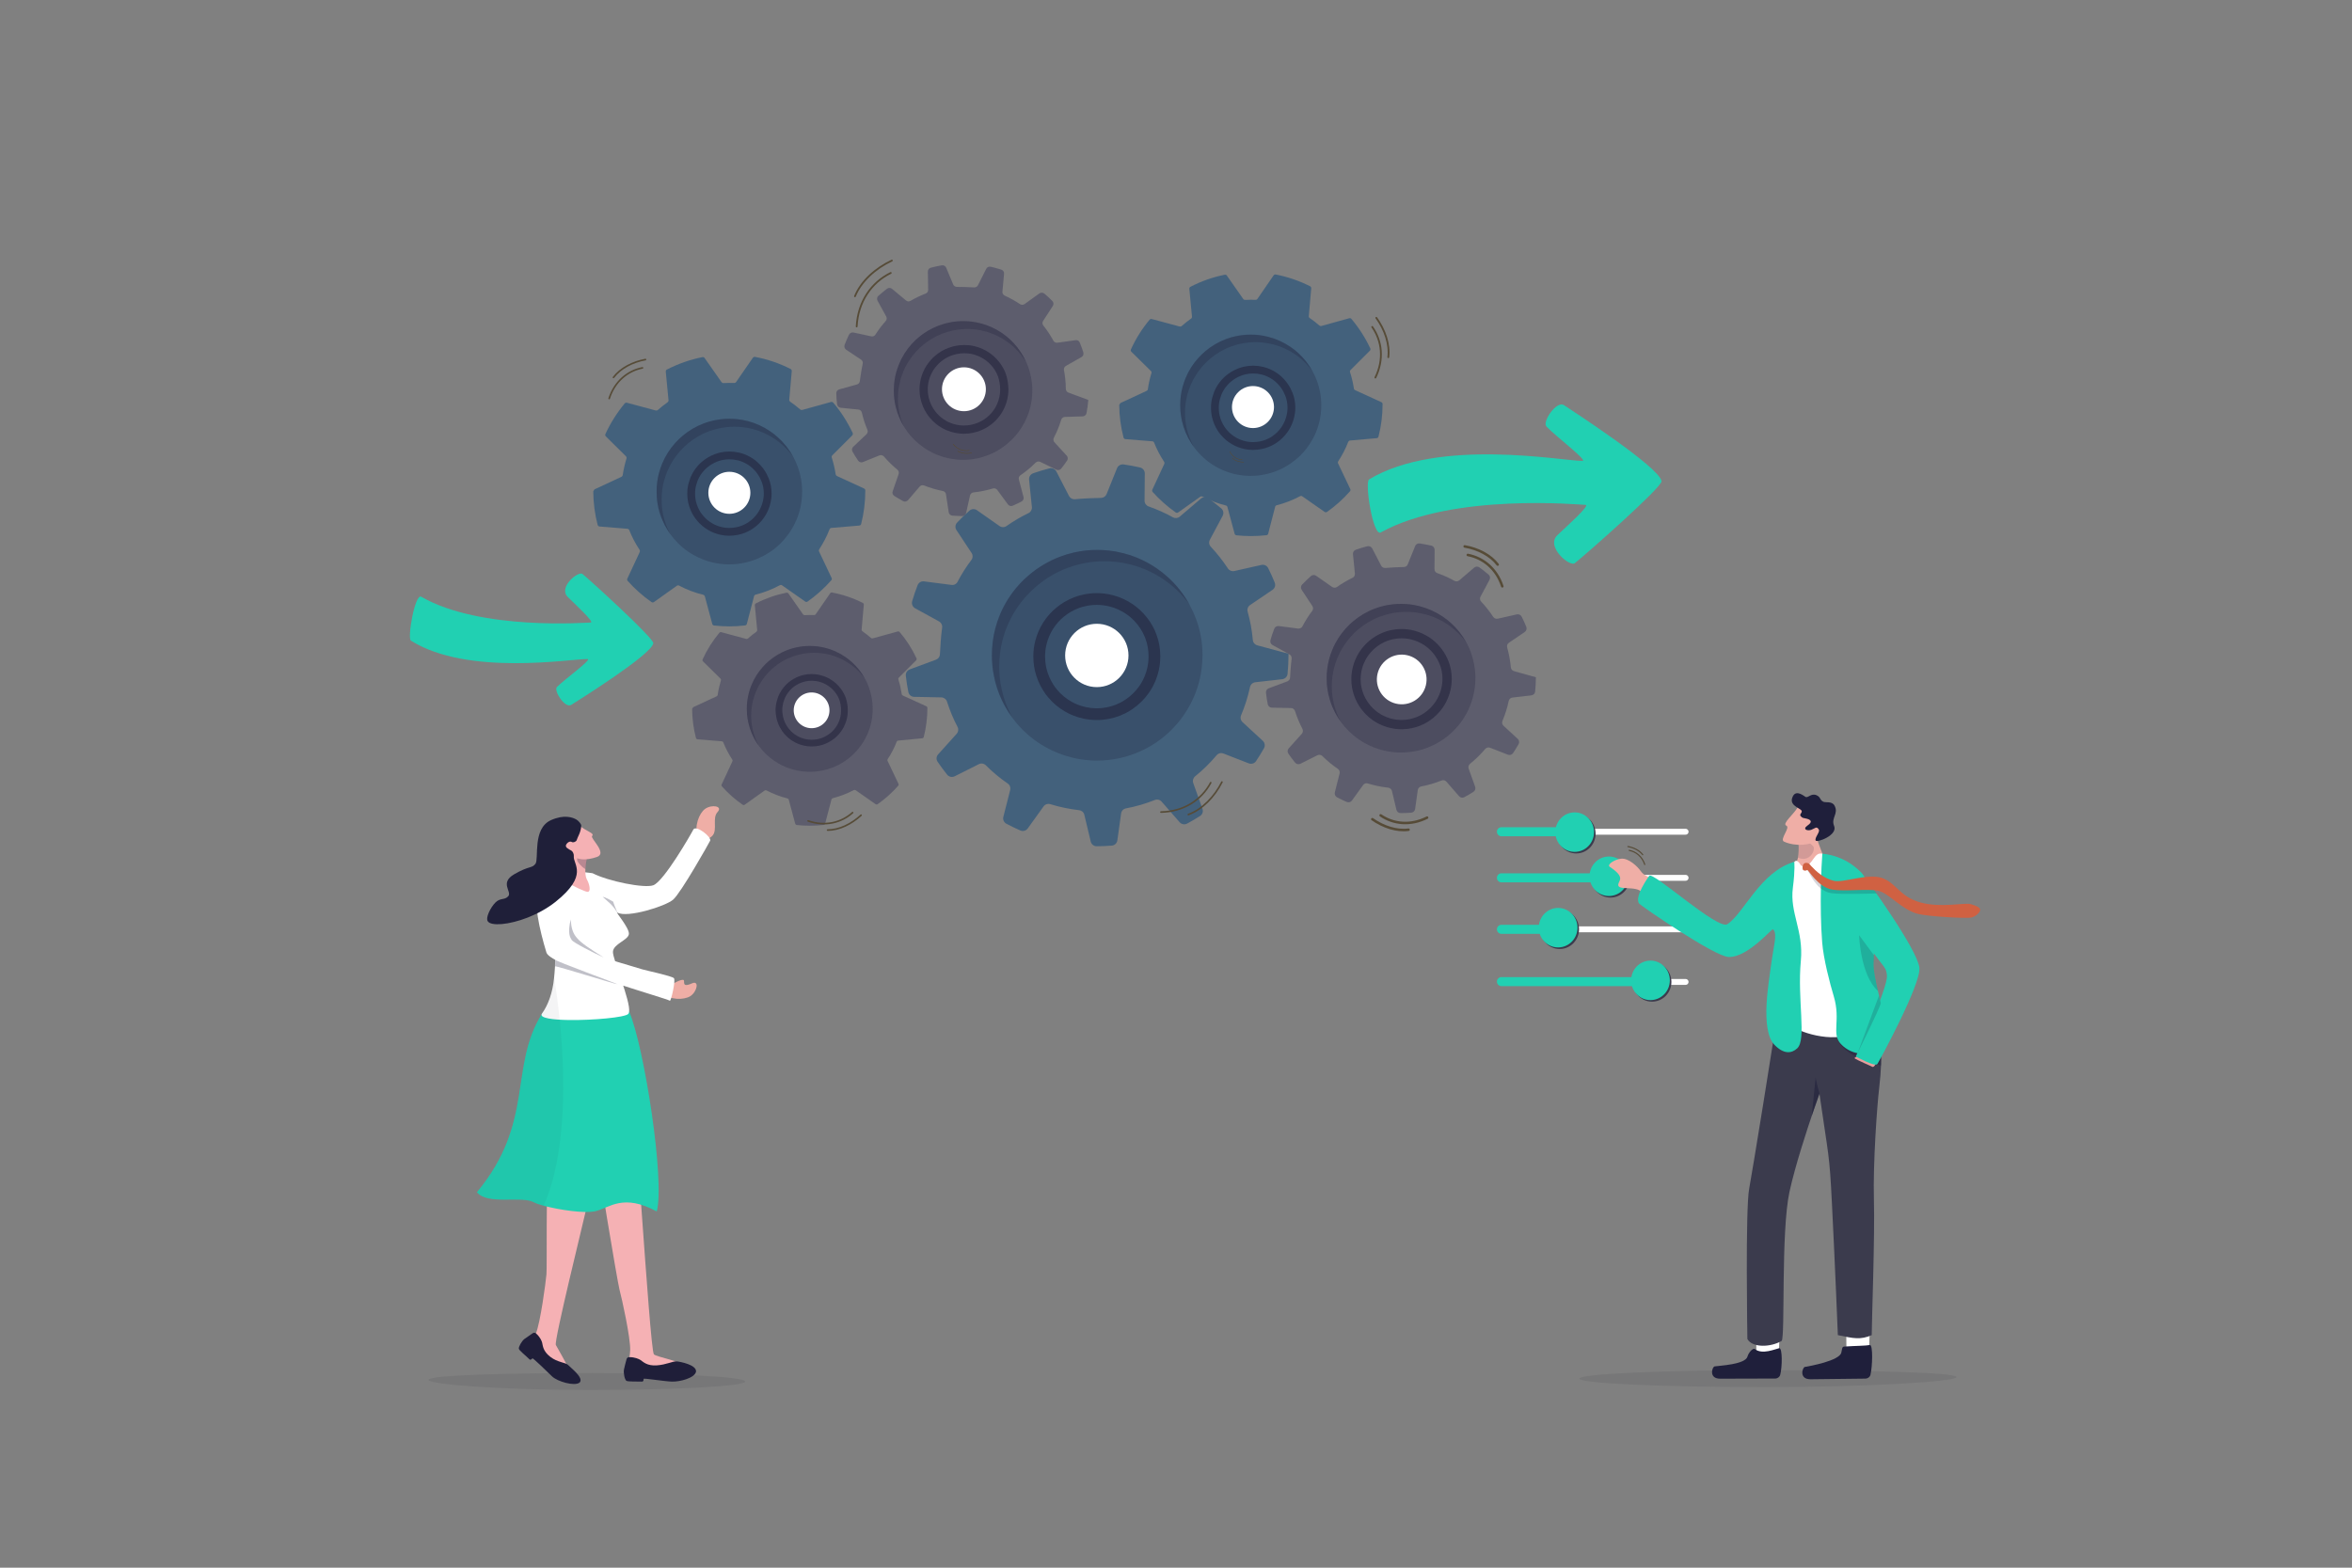 <?xml version="1.0" encoding="utf-8"?>
<!-- Generator: Adobe Illustrator 28.0.0, SVG Export Plug-In . SVG Version: 6.00 Build 0)  -->
<svg version="1.0" id="Layer_1" xmlns="http://www.w3.org/2000/svg" xmlns:xlink="http://www.w3.org/1999/xlink" x="0px" y="0px"
	 viewBox="0 0 3000 2000" enable-background="new 0 0 3000 2000" xml:space="preserve">
<rect x="0" y="0" width="3000" height="2000" fill="#808080" stroke="none"/>
<g>
	<path opacity="0.12" fill="#32323F" d="M546.6,1760.4c0,5.9,95.3,12.9,205,12.9s198.8-4.8,198.8-10.8c0-5.9-89-10.8-198.8-10.8
		S546.6,1754.5,546.6,1760.4z"/>
	<g>
		<path fill="#F5B1B4" d="M746,1452.1c6.4,31.6,8.9,58.8,3.3,83.7c-5.6,24.9-43,175.7-40.3,180.1c2.6,4.4,13,23,15.1,27.7
			c2.2,4.7-49.5-14.3-49.3-23.8c0.2-9.5,3.1-4.6,8.8-18.7c5.7-14.1,12.5-64.8,13.4-75.4c0.9-10.6-0.9-115.9,2.7-127.5
			C703.2,1486.5,746,1452.1,746,1452.1z"/>
		<path fill="#EFAEA6" d="M844.8,1266.9c9.6,9.2,28,9,35.8,3.9c8.7-5.7,11.6-20.5,2.1-16.3c-14.8,6.6-7.9-4.1-11.3-4.4
			c-5.8-0.6-15.8,8-18.8,6.3C850.6,1255.3,844.8,1266.9,844.8,1266.9z"/>
		<path fill="#EFAEA6" d="M890.2,1066.8c-5.2-12.2,1.6-29.4,9.1-34.8c8.4-6.1,23.1-3.7,16,3.9c-7.1,7.6-0.1,22.1-6.1,29.7
			C901.5,1075.1,890.2,1066.8,890.2,1066.8z"/>
		<path fill="#1F1E39" d="M679.6,1700.8c1.2-0.8,2.8-0.7,3.9,0.2c5.3,4.5,7.5,9.8,8,11.9c1,4.1,1,10.8,10.4,18.1
			c9.4,7.3,19.7,7.1,22.8,10.5c3.1,3.4,20.7,16.5,14.5,22.4c-6.5,4.9-28.1-1.3-35.1-8c-6.9-6.6-24.5-24-25-22.9
			c-2.2,2.5-3.4,1.5-3.4,1.5c-5.4-5.3-13.4-11.5-13.9-13.8c-0.5-2.3,3.3-9.4,7.1-12.5C671.6,1706.2,676.8,1702.7,679.6,1700.8z"/>
		<path fill="#F5B1B4" d="M761.2,1468.2c0.2,4.7,3.9,29,8.6,58.2c1.4,8.8,2.9,18,4.4,27.3c7,42.7,14.6,86.3,16,91.7
			c2.9,10.5,14.2,61.7,13.6,77.3c-0.6,15.6-5.2,11.9-2,21.1c3.2,9.2,69.8-0.5,66-4.2c-3.8-3.7-29.5-8.4-33.7-11.7
			c-2.8-2.2-10-103.9-15.3-177.1c-0.7-9.8-1.4-19.1-2-27.6c-1.6-21.4-2.9-37.5-3.7-43.4c-3.3-25.9-14.6-18.9-36.1-18.8
			C777.1,1461,760.6,1455.8,761.2,1468.2z"/>
		<path fill="#1F1E39" d="M799.2,1733.9c0.4-1.5,1.7-2.5,3.3-2.5c7.2-0.1,12.6,2.4,14.5,3.7c3.6,2.4,8.2,7.6,20.6,6.8
			c12.4-0.8,20.8-5.6,25.6-5.1c4.8,0.5,25.4,4.4,24.6,13.1c-1.7,8.2-20.6,13-30.7,12.7c-10-0.3-36.5-4.7-36.1-3.5
			c0,3.4-1.7,3.5-1.7,3.5c-7.9-0.3-18.5,0.3-20.4-1.1c-2-1.4-3.9-9.5-3-14.5C796.6,1743.5,798.3,1737.3,799.2,1733.9z"/>
		<path opacity="0" fill="#1F1F39" d="M697.4,1547.5c14.6,5.8,36.8,4.9,47.6,6.6c2.7-11.4,3.3-13.8,4.3-18.4
			c0.2-0.8,0.4-1.7,0.5-2.6l-39.1-10.4l-13.3,14.7C697.4,1540.7,697.4,1544.1,697.4,1547.5z"/>
		<path opacity="0" fill="#1F1F39" d="M769.9,1526.5c1.4,8.8,2.6,15.9,4.1,25.2c13.3-5.4,31.5-2.9,44.9-0.8
			c-0.7-9.8-1.4-19.1-2-27.6l-2.2-7.6L769.9,1526.5z"/>
		<path fill="#21D0B2" d="M608.3,1521c13.7,16.8,56.5,4.2,72.5,12.8c2.6,1.4,7,2.9,12.6,4.4c19.6,5.3,53,10.4,66.8,6.8
			c17.7-4.6,35-22.5,77.5,0.5c10.6-38.9-15.9-209.9-35.1-254.7v0c-1-2.4-2-4.4-3-6.1c0,0-47.2-27.8-88.3-6.8
			c-6.9,3.5-13.6,8.4-19.8,15c-0.1,0.2-0.2,0.3-0.3,0.5C648.9,1361,682.4,1431.7,608.3,1521z"/>
		<path fill="#FFFFFF" d="M854.4,1276.7c1.4,1.1,7.7-26.1,5.2-28.8c-2.6-2.8-36.4-10-40.2-11.2c-11.8-4-50.3-13.5-67.3-23.5
			c-12.4-7.3-21.2-9.9-57.6-31.8c17.5,18.2,13.7,50.7,12.2,66.5c-1.7,17.8-7.2,33.8-15.4,45.2c-0.1,0.2-0.2,0.3-0.3,0.5
			c-2.7,5.2,13.7,7.4,34.6,7.7c30.9,0.4,71.7-3.3,75.8-7.8c0.5-0.6,0.8-1.4,1-2.6c2.1-14-21-67.4-20.6-76.6
			c0.4-10,18.8-14.6,20.3-22.3c1.5-7.7-18.5-30-14.5-27.7c12.6,7,60.9-8,70.9-16.5c10-8.5,46.4-73.2,47.3-75.3
			c2.1-4.7-18.2-20.6-21.5-14.1c-2.8,5.6-37.6,66.2-51.1,71c-11.4,4.1-57.3-5.1-77.4-15.4c0,0-19.1-2.8-28.3-2
			c-9.2,0.8-33.8,19.5-40.3,27.8c-7.2,9.2,0.7,45.6,9.8,75.5C702.5,1232.7,850.6,1273.6,854.4,1276.7z"/>
		<path fill="#F5B1B4" d="M748.9,1093.7c-3.5,16.1-2.6,24.4,0,28.9c2.6,4.5,5.5,15.4,0.4,15.2c-2.6-0.1-17.6-6.8-23.1-10.7
			c-5.5-3.9-8.8-11.6-8.8-11.6s11.8-20.4,19.9-37.5C745.5,1060.9,748.9,1093.7,748.9,1093.7z"/>
		<path opacity="0.28" fill="#1F1F39" d="M746.8,1108.8c0.1-2.1,0.4-4.5,0.8-7.1c0.1-0.9,1.2-7,1.4-8c-0.9-0.9-2.5-2.1-3.4-2.3
			c-1.2-0.2-3.8,0.1-5-1.4c-1.9-2.4-5.7,4.5-4.1,8.5C737.2,1100.1,741.7,1106.1,746.8,1108.8z"/>
		<path opacity="0.28" fill="#1F1F39" d="M770.1,1221.5c-35.7-22.3-40.5-26.8-42.2-48.4c-4.2,17.8-0.7,22.8,1.3,26.1
			S756.9,1215.6,770.1,1221.5z"/>
		<path opacity="0.28" fill="#1F1F39" d="M787.7,1255.6c0.4-0.2-79.5-29.6-79.5-31.1c-0.1,3.5,0,6.2-0.2,8.3
			C710.4,1232.2,786.3,1256.2,787.7,1255.6z"/>
		<path opacity="0.28" fill="#1F1F39" d="M768.8,1144.2c8.4,7.8,12.2,9.6,19,20.8c-5.4-12.8-5.7-14.7-5.7-14.7
			S772.3,1144.4,768.8,1144.2z"/>
		<path opacity="5.000000e-02" fill="#1F1F39" d="M608.3,1521c13.7,16.8,56.5,4.2,72.5,12.8c2.6,1.4,7,2.9,12.6,4.4
			c29.4-65.4,27.8-165.6,20.5-237.4c-0.8-8-1.7-15.6-2.6-22.8c-1.4-11.3-3-21.4-4.4-30.2c-1.7,17.8-7.2,33.8-15.4,45.2
			c-0.1,0.2-0.2,0.3-0.3,0.5C648.9,1361,682.4,1431.7,608.3,1521z"/>
		<g>
			<g>
				<path fill="#F5B1B4" d="M738,1052.5c11.2,9.1,20.7,10.2,17.2,14.1c-2.6,2.9,20,22,6.2,26.7c-13.8,4.7-27.6,5.1-36.7-7
					c-9.1-12.1-14.8-18.9-14.8-18.9L738,1052.5z"/>
				<path fill="#1F1F39" d="M741.4,1053.5c-0.4,8.4-4.8,14.5-5.8,18.2c-0.6,2.1-4.4,3.6-6.2,2.5c-2.1-1.3-5.2,0-7.1,3.1
					c-2.3,3.8,3.2,6,6.3,7.8c2.3,1.3,3.6,4.8,3.3,7.4c-1,10.2,19.4,23.9-23.4,58.1c-10.8,8.5-23.2,15.2-35.2,19.9
					c-24.2,9.5-46.8,11.2-51.1,4.9c-3.1-4.6,3.4-17.6,9.7-24c6.3-6.3,11.6-2.8,16.3-7.9c5.4-5.8-11.4-17,7.6-28.1
					c19-11.1,22.6-7.3,27.2-13.4c4.6-6.2-4.2-45,19.8-55.7c16.6-7.4,27.4-3.7,32.5-0.7C737.5,1046.9,741.5,1051,741.4,1053.5z"/>
			</g>
		</g>
	</g>
</g>
<g>
	<g>
		
			<line fill="none" stroke="#FFFFFF" stroke-width="7.488" stroke-linecap="round" stroke-linejoin="round" stroke-miterlimit="10" x1="1915.1" y1="1252.7" x2="2150" y2="1252.7"/>
		
			<line fill="none" stroke="#FFFFFF" stroke-width="7.488" stroke-linecap="round" stroke-linejoin="round" stroke-miterlimit="10" x1="1915.1" y1="1119.9" x2="2150" y2="1119.9"/>
		
			<line fill="none" stroke="#FFFFFF" stroke-width="7.488" stroke-linecap="round" stroke-linejoin="round" stroke-miterlimit="10" x1="1915.1" y1="1185.6" x2="2150" y2="1185.6"/>
		
			<line fill="none" stroke="#21D0B2" stroke-width="11.542" stroke-linecap="round" stroke-linejoin="round" stroke-miterlimit="10" x1="1915.1" y1="1119.9" x2="2054.8" y2="1119.9"/>
		
			<line fill="none" stroke="#21D0B2" stroke-width="11.542" stroke-linecap="round" stroke-linejoin="round" stroke-miterlimit="10" x1="1915.1" y1="1185.6" x2="1984.6" y2="1185.6"/>
		
			<line fill="none" stroke="#21D0B2" stroke-width="11.542" stroke-linecap="round" stroke-linejoin="round" stroke-miterlimit="10" x1="1915.1" y1="1252.3" x2="2100.5" y2="1252.3"/>
		<g>
			<ellipse fill="#3B3B4D" cx="1989.4" cy="1185.5" rx="24.7" ry="25.2"/>
			<ellipse fill="#21D0B2" cx="1987.4" cy="1183.5" rx="24.7" ry="25.2"/>
		</g>
		
			<line fill="none" stroke="#FFFFFF" stroke-width="7.488" stroke-linecap="round" stroke-linejoin="round" stroke-miterlimit="10" x1="1915.1" y1="1061.1" x2="2150" y2="1061.1"/>
		
			<line fill="none" stroke="#21D0B2" stroke-width="11.542" stroke-linecap="round" stroke-linejoin="round" stroke-miterlimit="10" x1="1915.1" y1="1061.1" x2="1984.6" y2="1061.1"/>
		<g>
			<ellipse fill="#3B3B4D" cx="2010.5" cy="1063.6" rx="24.7" ry="25.2"/>
			<ellipse fill="#21D0B2" cx="2008.5" cy="1061.6" rx="24.7" ry="25.2"/>
		</g>
		<g>
			<ellipse fill="#3B3B4D" cx="2054.2" cy="1119.9" rx="24.7" ry="25.2"/>
			<ellipse fill="#21D0B2" cx="2052.2" cy="1117.9" rx="24.7" ry="25.2"/>
		</g>
		<g>
			<ellipse fill="#3B3B4D" cx="2107.2" cy="1252.7" rx="24.7" ry="25.2"/>
			<ellipse fill="#21D0B2" cx="2105.2" cy="1250.7" rx="24.7" ry="25.2"/>
		</g>
	</g>
	<g>
		<path opacity="0.12" fill="#32323F" d="M2495.4,1756.8c0,5.9-113.5,12.8-244.2,12.8c-130.7,0-236.7-4.8-236.7-10.8
			s106-10.8,236.7-10.8C2382,1748.2,2495.4,1750.9,2495.4,1756.8z"/>
		<path fill="#EFAEA6" d="M2126.2,1133.7c-5.5-4-8.5-7.1-16.4-11.3c-7.7-4.1-13.1-5.4-17.2-11.3c-3.6-5.3-15.2-16.6-24.8-15.6
			c-8.6,0.9-18.7,7.7-14.5,10.4c20.2,13.3,11.5,17.3,10.8,22.4c-1.3,8.6,22.8,0.9,30.3,10.2c5.6,7,14,12.1,17.8,13.2
			C2115.8,1152.7,2126.2,1133.7,2126.2,1133.7z"/>
		<path fill="#EFAEA6" d="M2305.8,1117.8l24.4-6.8c0.2-11.1-11.7-34.5-13.4-44.5c-1.9-10.9-15.4-21-15.4-21l-8.2,22.9l0.5,1.9
			c0,0,1.9,19.2-1.5,27.9c-1.9,5-0.8,12.4-6.1,20.1C2282.1,1124.1,2305.8,1117.8,2305.8,1117.8z"/>
		<path opacity="0.14" fill="#1F1F3B" d="M2293.9,1074.5c0,0,1,12.3-0.6,19.6c15.1,6.9,23.2-10.3,19.4-14.6
			c-2.4-2.7-11.1-8.9-11.1-8.9L2293.9,1074.5z"/>
		<g>
			<path fill="#EFAEA6" d="M2292.9,1029.9c-4.2,8.3-20.3,20.9-14.5,23.4c5.8,2.4-9,17.6-2.9,20.4c14.8,6.8,35.9,4.5,40.8-2
				c4.9-6.4,12.1-27.1,12.1-27.1L2292.9,1029.9z"/>
			<path fill="#1F1F3B" d="M2305,1044.6c-5-1.4-5.6-0.4-8.2-3.4c-2.7-3,4.9-5.2-0.8-8.8c-5.8-3.6-12.4-6.8-10.1-14.2
				c3.3-10.6,11.7-5.3,16.8-1.7c3.3,2.3,7.4-5.2,14.5-1.9c5.5,2.6,3.5,5.7,8.4,8.2c2.9,1.5,10.9-1,14.2,4.7
				c6,10.5-4.7,15.8-0.4,26.1c5.1,12-22.1,21.8-23.5,18.7c-1.6-3.7,5.9-10.8,4-14c-2.8-4.8-4.7-1.5-9.5,0.3
				c-5.1,1.9-11.9-0.7-4.8-5.5C2312.5,1048.3,2309.5,1045.9,2305,1044.6z"/>
		</g>
		<path fill="#FFFFFF" d="M2240.7,1730c-1.1-10.8-0.3-38.3-0.3-38.3l29.9-1l-1.6,41.2L2249,1745L2240.7,1730z"/>
		<path fill="#1F1F3B" d="M2238.3,1721.1c-2.5-1.9-8.1,4.8-9.3,9.4c-2.7,10.4-36,11.7-42,12.7c-3.1,0.5-8,15.8,7.3,15.7
			c13.2-0.1,55.5-0.1,70-0.2c3,0,5.7-2,6.4-4.8c2.6-10.1,2.9-33.6-1.1-34C2264.1,1721.1,2247.9,1728.5,2238.3,1721.1z"/>
		<path fill="#FFFFFF" d="M2355.7,1730.2c-1.2-10.8-0.5-38.3-0.5-38.3l29.9-1.2l-1.4,41.2l-19.7,13.2L2355.7,1730.2z"/>
		<path fill="#1F1F3B" d="M2352.4,1717.9c-3.2,0.2-2.6,3.2-3.8,7.8c-2.6,10.4-40.6,17.2-46.5,18.2c-3.1,0.5-7.9,15.9,7.4,15.7
			c13.2-0.2,55.5-0.6,70-0.8c3-0.1,5.6-2.1,6.3-4.9c2.5-10.1,3.4-37.7-0.6-38C2379.9,1717,2367.1,1716.9,2352.4,1717.9z"/>
		<path fill="#3B3B4D" d="M2398.5,1372.1c-0.4,4.9-0.9,10.2-1.6,16.1c-2.6,21.9-8,95.7-6.7,142.6c1.3,46.7-2.8,155.8-2.8,172.5
			c-14.2,6.2-22.9,4.3-43.2,0c0,0-3.6-90.1-7.6-168.9c-3.2-64-4.2-57.6-15.9-139.1l0,0c-0.1,0.4-3,8.3-7.2,20.5
			c-8.9,26.1-23.8,71.7-31,104.6c-11.1,51.5-5.3,185.6-10,190.3c-13.9,8.2-37.4,9-43.7-2.4c0,0-2.7-165.9,2.3-191.9
			c3.4-17.7,31.6-190.8,38-237.3c0,0,124.6-27.2,128.5,15.4c0.5,5.8,0.7,11,0.6,15.9c-0.1,6.6,0.3,12.7,0.6,19.5
			C2399.4,1340.7,2400,1353.3,2398.5,1372.1z"/>
		<path opacity="0.46" fill="#1F1F3B" d="M2331.7,1371.8C2331.7,1371.8,2331.7,1371.8,2331.7,1371.8c-0.2-0.1-0.3-0.1-0.4-0.2
			C2331.4,1371.7,2331.7,1371.8,2331.7,1371.8z"/>
		<path opacity="0.54" fill="#1F1F3B" d="M2320.8,1395.2L2320.8,1395.2c-0.1,0.4-5.6,15.8-9.8,28l4.9-49.3
			C2315.9,1374,2315.7,1376.9,2320.8,1395.2z"/>
		<path opacity="0.35" fill="#1F1F3B" d="M2399.3,1359.3c-1-0.2-49.1-10.5-55.6-34.5c0,0,41.8,3.6,55.1,5
			C2399.4,1340.7,2399.7,1353.1,2399.3,1359.3z"/>
		<path fill="#FFFFFF" d="M2324.4,1089.2c-10.8-2.9-11.9,14.9-22.7,15.8c-5.7,0.5-4.5-2-7.2-4.7c-1.7-1.6-3.2-3.5-5.9-0.7
			c-53.7,55.1,2.2,194.1-4.6,203.8c-5.6,7.9,39.9,25.2,68.4,18.3c39.2-9.6,36.8-52.1,35.6-60.2s-26.4-146.2-26.4-146.2
			S2341.9,1104.7,2324.4,1089.2z"/>
		<path fill="#21D0B2" d="M2103.6,1117.4c4.2-6.6,87.6,69.8,99.8,61.6c21.5-14.5,41.7-66.7,85.2-79.5c0,0,1.3,9.2-1.8,33.3
			c-4.1,31.8,13.8,54.4,10.2,92.9c-4.7,49.8,7.6,100.6-4.7,111.8c-7.1,6.5-17,7.8-29-4.6c-18.8-19.5-6.4-83.6-4.7-98.8
			c0.7-5.9,2.1-13.9,3.4-22.2c1.6-10.3,4.5-22.5-0.6-26.3c-1.5-1.1-31.9,35.7-56.2,35.3c-18.1-0.3-111.6-65-114.2-67.9
			C2083.5,1144.7,2103.6,1117.4,2103.6,1117.4z"/>
		<path fill="#E79E9C" d="M2368.7,1347.2c-1,1.9-4.3,1.9-2.7,3.3c1.6,1.3,21.2,10,21.2,10s1.9,2.1,4.2-1.3c2.3-3.4,2.3-6.8,2.3-6.8
			L2368.7,1347.2z"/>
		<path fill="#21D0B2" d="M2403.1,1336.8c-17.1,10.7-39.9,11-55-4.8c-12.5-13.2,0.1-30.2-9.1-60.9c-5.1-17-13.1-47.6-14.8-68.8
			c-3.6-45.1-0.9-100.4,0.2-113.1c0,0,27.2,0.7,49.5,23.9c9.4,9.8,15.3,38.1,16.3,58.7c0.3,6.8,0.5,12.2,0.6,16.8
			c0.2,9.4,0,15.3-0.3,21.7c-0.1,2.6-0.3,5.2-0.4,8.2c0,0,0,0,0,0c-0.1,3.4-0.3,7.2-0.4,11.8c-0.1,7.6,2.4,20,5.6,33.8l0,0
			C2402.4,1294.5,2412.3,1331,2403.1,1336.8z"/>
		<path fill="#21D0B2" d="M2342,1143c60,98.4,63.3,85.4,64.8,101.5s-39.7,103.3-39.7,103.3s24.7,13.8,27.5,9.6
			s55.7-101.7,53.6-122.7c-2.3-23.1-66.9-112.8-74.5-121.6c-7.6-8.8-40.4-12.6-40.1,3.2C2334,1132,2342,1143,2342,1143z"/>
		<path opacity="0.18" fill="#1F1F3B" d="M2395.4,1264.3c-22.6-20.2-24.1-71.2-24.1-71.2l18.9,25.5c0,0,0,0,0,0
			c-0.1,3.4-0.3,7.2-0.4,11.8C2389.6,1238.1,2392.2,1250.5,2395.4,1264.3z"/>
		<path opacity="0.18" fill="#1F1F3B" d="M2399,1279.8c-1.5,7.1-29.5,63.4-29.5,63.4l27.2-73.2L2399,1279.8z"/>
		<g>
			<path opacity="0.18" fill="#1F1F39" d="M2304.7,1109.1c1-0.5,8.2,18.6,20.1,26c3.3,2.1,6.9,3.7,10.7,4.3
				c11.3,2,58.2,0.4,58.2,0.4s-9.2-12.2-14.8-16.9c-10.7,2-35,6.7-40.9,5.3c-4.3-1-8.4-2.7-12-4.9c-6.9-4-12.5-9.3-16.7-13.9
				c-2.1-2.3-2.2-5.5-5-5.9C2300.5,1103,2303.4,1109.7,2304.7,1109.1z"/>
			<path fill="#D06142" d="M2299.4,1104.7c0.3-1.8,1.9-4.5,5.7-3.8c2.8,0.5,2.9,1.6,5.1,4c6.5,7,16.3,15.8,28.8,18.8
				c12.5,2.9,43.2-9.9,61.5-3.6c18.3,6.3,22.1,23.6,48.6,31.1s56.9-0.1,64.7,2.3c7.8,2.3,12.5,4.6,11.9,7.7c-0.6,3.1-5.1,7.7-11,9.3
				s-55.6-1.3-68.4-4.6c-20.9-5.4-37.1-26.6-50.6-29.5c-13.6-2.9-43.3,1.3-59.2-1.6c-17.8-3.2-30-25.5-31.3-24.9
				c-1.3,0.6-2.4,1.3-4.7,0.4C2298.8,1109.6,2299.1,1106.4,2299.4,1104.7z"/>
		</g>
	</g>
</g>
<g>
	<g>
		<g>
			<path fill="#43617C" d="M1096,670.5c1.2-0.1,2.1-0.9,2.4-2c3.5-13.7,5.3-28,5.3-42.8c0,0,0,0,0,0c0-1.1-0.6-2-1.6-2.5l-34.6-15.9
				c-0.8-0.4-1.4-1.2-1.6-2.1c-1.1-7.4-2.8-14.6-5-21.5c-0.3-1-0.1-2,0.7-2.8l25.4-25.4c0.8-0.8,1-2,0.6-3.1
				c-6.6-14-14.9-27.1-24.8-38.7c-0.7-0.8-1.8-1.1-2.8-0.9l-36.8,10.2c-0.9,0.2-1.8,0-2.5-0.6c-4.1-3.5-8.3-6.9-12.8-9.9
				c-0.8-0.6-1.3-1.5-1.2-2.5l3.2-36.6c0.1-1.1-0.5-2.2-1.5-2.7c-14.1-7.1-29.3-12.4-45.3-15.4c-1.1-0.2-2.1,0.2-2.8,1.1l-21.4,31
				c-0.5,0.8-1.4,1.2-2.4,1.2c-2.1-0.1-4.2-0.1-6.3-0.1c-2.5,0-5,0.1-7.5,0.2c-0.9,0.1-1.8-0.4-2.4-1.2l-21.6-30.8
				c-0.6-0.9-1.7-1.3-2.8-1.1c-16,3.2-31.1,8.6-45.2,15.8c-1,0.5-1.6,1.6-1.5,2.7l3.5,36.6c0.1,1-0.4,1.9-1.2,2.5
				c-4.4,3.1-8.5,6.4-12.5,9.9c-0.7,0.6-1.6,0.8-2.5,0.6l-36.9-9.9c-1-0.3-2.1,0.1-2.8,0.9c-9.8,11.8-18.1,24.9-24.6,39
				c-0.5,1-0.2,2.3,0.6,3.1l25.6,25.3c0.7,0.7,1,1.8,0.7,2.8c-2.1,6.9-3.7,13.9-4.8,21.2c-0.1,0.9-0.7,1.7-1.5,2.1l-34.5,16.1
				c-0.6,0.9-1,1.6-1.6,2.5c0.1,14.8,2,29.2,5.6,42.9c0.3,1.1,1.3,1.9,2.4,2l35.6,2.9c1,0.1,1.9,0.8,2.3,1.7
				c3.5,8.9,8,17.3,13.2,25.2c0.5,0.8,0.6,1.8,0.2,2.7l-15.8,33.9c-0.5,1-0.3,2.2,0.4,3c9,10.1,19.2,19.2,30.4,27
				c0.9,0.7,2.2,0.6,3.1,0l29.2-20.8c0.8-0.6,1.9-0.7,2.9-0.2c9.6,5.1,20,9.1,30.8,11.7c1,0.2,1.7,1,2,1.9l9.5,35.3
				c0.3,1.1,1.2,1.9,2.3,2c6.3,0.7,12.8,1.1,19.3,1.1c6.8,0,13.6-0.4,20.2-1.2c1.1-0.1,2-0.9,2.3-2l9.2-35.3c0.3-1,1-1.7,2-2
				c10.9-2.7,21.2-6.8,30.9-12c0.9-0.5,2-0.4,2.9,0.2l29.4,20.6c0.9,0.7,2.2,0.7,3.1,0c11.1-7.8,21.2-16.9,30.2-27.1
				c0.7-0.8,0.9-2,0.4-3l-16-33.8c-0.4-0.9-0.3-1.9,0.2-2.7c5.2-8,9.7-16.5,13.2-25.6c0.4-1,1.3-1.6,2.3-1.7L1096,670.5z"/>
			<g>
				<path opacity="0.25" fill="#1F1F39" d="M1023.1,626.9v0.3c0,4-0.3,7.9-0.7,11.8c-1.4,11.3-4.9,21.9-10,31.6
					c-1.9,3.5-4,6.9-6.3,10.2c-6.5,9.1-14.5,17.1-23.8,23.3c-3.3,2.2-6.7,4.2-10.3,6c-9.8,4.9-20.6,8.2-32,9.4
					c-3.2,0.3-6.4,0.5-9.7,0.5c-0.8,0-1.5,0-2.3,0c-11.4-0.3-22.3-2.6-32.4-6.7c-3.8-1.5-7.4-3.3-11-5.3
					c-9.6-5.4-18.1-12.5-25.1-20.8c-2.7-3.1-5.1-6.5-7.4-10c-5.7-8.9-10-18.9-12.4-29.6c-0.9-4.1-1.6-8.2-1.9-12.5
					c-0.2-2.6-0.3-5.3-0.3-8c0-8.1,1-16,3-23.5c1.1-4.2,2.5-8.2,4.1-12.2c4.1-9.8,9.7-18.7,16.7-26.4c2.9-3.2,6-6.2,9.3-9
					c7.9-6.7,17-12,26.8-15.8c4-1.5,8.1-2.8,12.4-3.7c6.6-1.5,13.5-2.3,20.5-2.3c3.6,0,7.2,0.2,10.7,0.6c4.3,0.5,8.5,1.3,12.6,2.3
					c10.4,2.7,20.2,7.2,28.8,13.1c3.5,2.4,6.8,5,9.9,7.8c8,7.2,14.7,15.7,19.8,25.3c1.9,3.6,3.6,7.4,5.1,11.3
					C1021,604.8,1023.1,615.6,1023.1,626.9z"/>
				<path opacity="0.25" fill="#1F1F39" d="M1011.6,582.5c-3.8-5.2-8.1-10-12.9-14.3c-3.1-2.8-6.4-5.4-9.9-7.8
					c-8.7-5.9-18.4-10.4-28.8-13.1c-4.1-1.1-8.3-1.9-12.6-2.3c-3.5-0.4-7.1-0.6-10.7-0.6c-7.1,0-13.9,0.8-20.5,2.3
					c-4.2,1-8.4,2.2-12.4,3.7c-9.9,3.7-18.9,9.1-26.8,15.8c-3.3,2.8-6.4,5.8-9.3,9c-7,7.7-12.6,16.7-16.7,26.4
					c-1.6,3.9-3,8-4.1,12.1c-2,7.5-3,15.4-3,23.5c0,2.7,0.1,5.4,0.3,8c0.4,4.3,1,8.4,1.9,12.5c1.9,8.5,5,16.6,9.1,24.1
					c-1.1-1.5-2.1-3-3.1-4.6c-5.7-8.9-10-18.9-12.4-29.6c-0.9-4.1-1.6-8.2-1.9-12.5c-0.2-2.6-0.3-5.3-0.3-8c0-8.1,1-16,3-23.5
					c1.1-4.2,2.5-8.2,4.1-12.1c4.1-9.8,9.7-18.7,16.7-26.4c2.9-3.2,6-6.2,9.3-9c7.9-6.7,17-12,26.8-15.8c4-1.5,8.1-2.8,12.4-3.7
					c6.6-1.5,13.5-2.3,20.5-2.3c3.6,0,7.2,0.2,10.7,0.6c4.3,0.5,8.5,1.3,12.6,2.3c10.4,2.7,20.2,7.2,28.8,13.1
					c3.5,2.4,6.8,5,9.9,7.8C1000.1,565.1,1006.6,573.3,1011.6,582.5z"/>
			</g>
		</g>
		
			<ellipse transform="matrix(0.924 -0.383 0.383 0.924 -195.036 749.739)" fill="#382528" cx="1787.1" cy="865.1" rx="54.2" ry="54.2"/>
		<g>
			<path fill="#5D5D6D" d="M1931.1,856.2c-2.2-0.6-3.8-2.5-4-4.8c-0.8-8.7-2.4-17.2-4.7-25.4c-0.6-2.3,0.2-4.7,2.2-6l20.2-13.7
				c2.1-1.4,3-4.2,2-6.6c-1.8-4.4-3.8-8.8-5.9-13c-1.1-2.2-3.6-3.4-6.1-2.9l-24.4,5.5c-2.2,0.5-4.5-0.4-5.8-2.3
				c-4.6-7-9.7-13.5-15.4-19.5c-1.6-1.7-1.9-4.2-0.8-6.3l11.5-21.5c1.2-2.3,0.7-5.1-1.3-6.7c-3.7-3.2-7.6-6.2-11.6-9.1
				c-2-1.5-4.8-1.4-6.7,0.3l-19,16.2c-1.7,1.5-4.2,1.7-6.2,0.6c-6.9-3.9-14.2-7.2-21.8-9.8c-2.2-0.8-3.7-2.8-3.6-5.2l0.2-24.5
				c0-2.6-1.7-4.8-4.2-5.4c-4.9-1.1-9.8-2-14.9-2.8c-2.5-0.3-4.9,1-5.8,3.4l-9.4,23.3c-0.8,2-2.8,3.4-5,3.4
				c-5.7,0.1-16.6,0.5-23.5,1.2c-2.2,0.2-4.4-0.9-5.4-2.9l-11.4-22c-1.2-2.3-3.8-3.4-6.2-2.8c-5,1.3-9.9,2.7-14.7,4.4
				c-2.4,0.8-3.9,3.2-3.7,5.7l2.5,24.7c0.2,2.3-1,4.5-3,5.4c-7,3.4-13.6,7.3-19.8,11.7c-1.9,1.3-4.4,1.3-6.3,0l-20.3-14.2
				c-2.1-1.5-4.9-1.3-6.8,0.4c-3.8,3.4-7.5,7-11.1,10.7c-1.8,1.8-2,4.7-0.6,6.8l13.6,20.6c1.3,1.9,1.2,4.4-0.2,6.3
				c-4.7,6.2-8.8,12.7-12.4,19.6c-1,2-3.3,3.1-5.5,2.9l-24.7-3.2c-2.5-0.3-4.9,1.1-5.8,3.5c-1.8,4.7-3.4,9.5-4.8,14.4
				c-0.7,2.5,0.4,5.1,2.6,6.3l21.6,11.9c2,1.1,3.1,3.3,2.8,5.6c-1,7.4-1.7,18.4-2,24c-0.1,2.2-1.5,4.1-3.6,4.9l-23.6,8.8
				c-2.4,0.9-3.8,3.2-3.5,5.7c0.5,4.9,1.3,9.8,2.2,14.6c0.5,2.5,2.7,4.4,5.3,4.4l24.4,0.5c2.3,0,4.4,1.6,5.1,3.8
				c2.5,7.9,5.7,15.6,9.5,22.8c1,2,0.7,4.5-0.8,6.2l-16.7,18.6c-1.7,1.9-1.9,4.6-0.5,6.7c2.7,4,5.5,7.8,8.6,11.5
				c1.6,2,4.4,2.6,6.7,1.5l21.8-10.9c2.1-1,4.6-0.6,6.3,1c6.1,6.1,12.7,11.6,19.8,16.4c1.9,1.3,2.7,3.6,2.2,5.8l-6.1,24.2
				c-0.6,2.4,0.5,5,2.7,6.2c4.1,2.2,8.3,4.2,12.5,6c2.4,1,5.1,0.3,6.6-1.8l14.3-19.8c1.4-1.9,3.8-2.7,6-2c8.4,2.6,17.1,4.4,26,5.4
				c2.3,0.3,4.2,1.9,4.7,4.1l5.8,24.2c0.6,2.4,2.7,4.1,5.2,4.1h0c4.6,0,9.1-0.2,13.6-0.5c2.6-0.2,4.6-2.1,5-4.7l3.4-24.2
				c0.3-2.3,2.1-4.2,4.4-4.6c9-1.7,17.7-4.3,26-7.6c2.2-0.9,4.6-0.3,6.1,1.5l16.2,18.6c1.7,1.9,4.5,2.4,6.7,1.2
				c4-2.1,7.8-4.4,11.6-6.8c2.1-1.4,3.1-4.1,2.2-6.4l-8.3-23.2c-0.8-2.2-0.1-4.6,1.7-6.1c7-5.7,13.5-12,19.4-19
				c1.5-1.8,4-2.4,6.1-1.6l22.9,8.9c2.4,0.9,5.1,0.1,6.5-2c2.5-3.8,4.9-7.6,7.1-11.5c1.2-2.2,0.8-5-1.1-6.7l-18.2-16.8
				c-1.7-1.6-2.2-4-1.3-6.1c3.4-8.1,6.1-16.6,8-25.5c0.5-2.3,2.4-4,4.7-4.3l24.2-2.8c2.5-0.3,4.6-2.3,4.8-4.9
				c0.6-5.8,0.9-11.7,0.9-17.6v-0.6L1931.1,856.2z M1812.2,865.1c0,1.1-0.1,2.2-0.2,3.2c-0.4,3.1-1.3,5.9-2.7,8.6
				c-0.5,1-1.1,1.9-1.7,2.8c-1.8,2.5-3.9,4.6-6.5,6.3c-0.9,0.6-1.8,1.2-2.8,1.6c-2.7,1.3-5.6,2.2-8.7,2.5c-0.9,0.1-1.7,0.1-2.6,0.1
				c-0.2,0-0.4,0-0.6,0c-3.1-0.1-6.1-0.7-8.8-1.8c-1-0.4-2-0.9-3-1.4c-2.6-1.5-4.9-3.4-6.8-5.6c-0.7-0.9-1.4-1.8-2-2.7
				c-1.6-2.4-2.7-5.1-3.4-8c-0.3-1.1-0.4-2.2-0.5-3.4c-0.1-0.7-0.1-1.4-0.1-2.2c0-2.2,0.3-4.3,0.8-6.4c0.3-1.1,0.7-2.2,1.1-3.3
				c1.1-2.6,2.6-5.1,4.5-7.2c0.8-0.9,1.6-1.7,2.5-2.4c2.2-1.8,4.6-3.3,7.3-4.3c1.1-0.4,2.2-0.7,3.4-1c1.8-0.4,3.7-0.6,5.6-0.6
				c1,0,1.9,0.1,2.9,0.2c1.2,0.1,2.3,0.4,3.4,0.6c2.8,0.7,5.5,1.9,7.8,3.5c0.9,0.6,1.8,1.3,2.7,2.1c2.2,1.9,4,4.3,5.4,6.9
				c0.5,1,1,2,1.4,3.1C1811.7,859,1812.2,862,1812.2,865.1L1812.2,865.1z"/>
			<path opacity="0.25" fill="#1F1F39" d="M1881.9,864.8v0.3c0,4.1-0.3,8.1-0.8,12.1c-1.5,11.5-5,22.4-10.2,32.3
				c-1.9,3.6-4.1,7.1-6.4,10.4c-6.6,9.3-14.9,17.4-24.3,23.8c-3.4,2.3-6.9,4.3-10.5,6.2c-10,5-21,8.4-32.7,9.6
				c-3.3,0.3-6.6,0.5-9.9,0.5c-0.8,0-1.6,0-2.4,0c-11.7-0.3-22.8-2.7-33.1-6.8c-3.9-1.6-7.6-3.4-11.2-5.4
				c-9.8-5.5-18.4-12.7-25.7-21.2c-2.7-3.2-5.3-6.6-7.5-10.2c-5.9-9.1-10.2-19.3-12.7-30.2c-0.9-4.2-1.6-8.4-2-12.8
				c-0.2-2.7-0.3-5.4-0.3-8.2c0-8.3,1.1-16.3,3.1-24c1.1-4.3,2.5-8.4,4.2-12.4c4.1-10,9.9-19.1,17.1-27c2.9-3.3,6.1-6.4,9.5-9.2
				c8.1-6.8,17.3-12.3,27.4-16.1c4.1-1.5,8.3-2.8,12.6-3.8c6.8-1.5,13.8-2.3,21-2.3c3.7,0,7.4,0.2,10.9,0.6
				c4.4,0.5,8.7,1.3,12.9,2.4c10.7,2.8,20.6,7.3,29.5,13.3c3.6,2.4,6.9,5.1,10.1,7.9c8.2,7.3,15,16.1,20.3,25.8
				c2,3.7,3.7,7.5,5.2,11.5C1879.7,842.2,1881.8,853.3,1881.9,864.8z"/>
			<path opacity="0.25" fill="#1F1F39" d="M1870.2,819.5c-3.9-5.3-8.3-10.2-13.2-14.6c-3.2-2.9-6.6-5.5-10.1-8
				c-8.9-6-18.8-10.6-29.5-13.3c-4.2-1.1-8.5-1.9-12.9-2.4c-3.6-0.4-7.2-0.6-10.9-0.6c-7.2,0-14.2,0.8-21,2.3
				c-4.3,1-8.5,2.3-12.6,3.8c-10.1,3.8-19.3,9.3-27.4,16.1c-3.4,2.8-6.6,5.9-9.5,9.2c-7.1,7.9-12.9,17-17.1,27
				c-1.7,4-3.1,8.2-4.2,12.4c-2,7.7-3.1,15.7-3.1,24c0,2.8,0.1,5.5,0.3,8.2c0.4,4.3,1,8.6,2,12.8c2,8.7,5.1,17,9.3,24.6
				c-1.1-1.5-2.2-3.1-3.2-4.7c-5.9-9.1-10.2-19.3-12.7-30.2c-0.9-4.2-1.6-8.4-2-12.7c-0.2-2.7-0.3-5.4-0.3-8.2
				c0-8.3,1.1-16.3,3.1-24c1.1-4.3,2.5-8.4,4.2-12.4c4.1-10,9.9-19.1,17-27c2.9-3.3,6.1-6.4,9.5-9.2c8.1-6.8,17.3-12.3,27.4-16.1
				c4.1-1.5,8.3-2.8,12.6-3.8c6.8-1.5,13.8-2.3,21-2.3c3.7,0,7.3,0.2,10.9,0.6c4.4,0.5,8.7,1.3,12.9,2.4
				c10.7,2.8,20.6,7.3,29.5,13.3c3.6,2.4,6.9,5.1,10.1,7.9C1858.3,801.7,1865,810.1,1870.2,819.5z"/>
		</g>
		<path fill="#5D5D6D" d="M1362.9,500.9c-2-0.7-3.4-2.6-3.4-4.7c-0.1-8.2-0.9-16.2-2.4-24c-0.4-2.1,0.6-4.3,2.5-5.4l19.8-11.2
			c2.1-1.2,3.1-3.7,2.4-6c-1.3-4.3-2.8-8.4-4.5-12.5c-0.9-2.2-3.1-3.5-5.4-3.1l-23.1,3.2c-2.1,0.3-4.2-0.7-5.2-2.6
			c-3.7-6.8-8-13.3-12.8-19.3c-1.4-1.7-1.5-4.1-0.3-5.9l12.4-19.1c1.3-2,1-4.7-0.7-6.4c-3.2-3.3-6.6-6.4-10.1-9.3
			c-1.8-1.5-4.4-1.6-6.3-0.3l-18.9,13.6c-1.7,1.2-4,1.3-5.8,0.1c-6.2-4.1-12.7-7.7-19.5-10.8c-2-0.9-3.2-2.9-3-5.1l2.1-22.8
			c0.2-2.4-1.2-4.6-3.5-5.3c-4.5-1.4-9-2.7-13.6-3.7c-2.3-0.5-4.6,0.6-5.7,2.7l-10.5,20.9c-0.9,1.8-2.8,2.9-4.9,2.8
			c-5.3-0.3-15.4-0.8-21.9-0.7c-2.1,0-4-1.2-4.8-3.1l-8.9-21.3c-0.9-2.2-3.2-3.5-5.6-3.1c-4.7,0.8-9.4,1.8-14,3
			c-2.3,0.6-3.9,2.7-3.8,5l0.4,23.2c0,2.1-1.2,4.1-3.2,4.8c-6.7,2.6-13.2,5.7-19.3,9.3c-1.8,1.1-4.2,0.9-5.8-0.5l-17.8-14.8
			c-1.8-1.5-4.4-1.6-6.3-0.2c-3.8,2.9-7.5,5.9-11.1,9.1c-1.8,1.6-2.2,4.2-1.1,6.2l11.1,20.2c1,1.9,0.8,4.2-0.7,5.8
			c-4.8,5.4-9.2,11.1-13.1,17.3c-1.1,1.8-3.3,2.7-5.3,2.2l-22.7-4.9c-2.3-0.5-4.6,0.7-5.7,2.8c-2,4.2-3.9,8.6-5.6,13
			c-0.8,2.2,0,4.8,1.9,6.1l19.1,12.7c1.8,1.2,2.6,3.3,2.1,5.4c-1.5,6.8-3,16.9-3.7,22.1c-0.3,2-1.7,3.7-3.7,4.2l-22.6,6.3
			c-2.3,0.6-3.8,2.7-3.7,5.1c0.1,4.6,0.4,9.2,1,13.8c0.3,2.4,2.2,4.3,4.5,4.5l22.7,2.3c2.2,0.2,4,1.8,4.4,3.9
			c1.7,7.6,4.1,14.9,7.1,21.9c0.8,2,0.3,4.2-1.2,5.7l-16.9,16c-1.7,1.6-2.1,4.2-0.9,6.2c2.2,3.9,4.6,7.7,7.1,11.4
			c1.3,2,3.9,2.8,6.1,1.9l21.1-8.5c2-0.8,4.3-0.2,5.8,1.4c5.2,6.1,10.9,11.7,17.1,16.8c1.6,1.3,2.3,3.6,1.6,5.6l-7.6,22
			c-0.8,2.2,0.1,4.7,2.1,5.9c3.6,2.3,7.4,4.5,11.2,6.6c2.1,1.1,4.7,0.6,6.3-1.2l14.8-17.3c1.4-1.7,3.7-2.2,5.8-1.4
			c7.6,3,15.5,5.4,23.8,7c2.1,0.4,3.7,2.1,4,4.2l3.5,22.9c0.3,2.3,2.2,4.1,4.5,4.3l0,0c4.3,0.4,8.5,0.5,12.7,0.6c2.4,0,4.5-1.6,5-4
			l5-22.3c0.5-2.1,2.2-3.7,4.4-3.9c8.5-0.9,16.8-2.6,24.7-5c2.1-0.6,4.3,0.1,5.6,1.8l13.6,18.5c1.4,1.9,4,2.6,6.1,1.7
			c3.9-1.7,7.6-3.5,11.3-5.4c2.1-1.1,3.2-3.5,2.5-5.8l-5.9-22.2c-0.6-2.1,0.3-4.3,2-5.5c7-4.7,13.5-10.2,19.4-16.1
			c1.5-1.5,3.9-1.9,5.8-1l20.6,10c2.1,1,4.7,0.5,6.2-1.4c2.6-3.3,5.1-6.7,7.5-10.2c1.3-2,1.1-4.6-0.5-6.3l-15.6-17
			c-1.5-1.6-1.8-3.9-0.8-5.8c3.8-7.3,7-15,9.4-23c0.6-2.1,2.5-3.5,4.7-3.6l22.7-0.7c2.4-0.1,4.4-1.8,4.9-4.2
			c1-5.3,1.7-10.8,2.2-16.3l0-0.5L1362.9,500.9z M1251.7,500c-0.1,1-0.2,2-0.4,3c-0.6,2.8-1.7,5.4-3.2,7.7c-0.6,0.8-1.2,1.7-1.8,2.4
			c-1.8,2.2-4,4-6.5,5.4c-0.9,0.5-1.8,0.9-2.7,1.3c-2.6,1-5.4,1.6-8.3,1.7c-0.8,0-1.6,0-2.4-0.1c-0.2,0-0.4,0-0.6-0.1
			c-2.9-0.3-5.6-1.1-8-2.4c-0.9-0.5-1.8-1-2.6-1.6c-2.3-1.6-4.3-3.5-5.9-5.8c-0.6-0.8-1.2-1.7-1.7-2.7c-1.3-2.4-2.1-5-2.5-7.7
			c-0.1-1-0.2-2.1-0.2-3.2c0-0.7,0-1.3,0.1-2c0.2-2,0.6-4,1.2-5.9c0.4-1,0.8-2,1.3-3c1.2-2.4,2.8-4.5,4.8-6.3
			c0.8-0.7,1.6-1.4,2.5-2.1c2.1-1.5,4.5-2.7,7.1-3.4c1-0.3,2.1-0.5,3.2-0.7c1.7-0.2,3.4-0.3,5.2-0.1c0.9,0.1,1.8,0.2,2.7,0.4
			c1.1,0.2,2.1,0.5,3.1,0.9c2.6,0.9,4.9,2.2,7,3.9c0.8,0.7,1.6,1.4,2.3,2.2c1.9,2,3.4,4.3,4.5,6.8c0.4,1,0.8,1.9,1,2.9
			C1251.6,494.3,1251.9,497.1,1251.7,500L1251.7,500z"/>
		<path opacity="0.25" fill="#1F1F39" d="M1316.4,505.1l0,0.3c-0.3,3.8-0.9,7.5-1.6,11.2c-2.2,10.6-6.4,20.4-12,29.2
			c-2.1,3.2-4.3,6.3-6.8,9.2c-6.9,8.2-15.1,15-24.4,20.3c-3.3,1.9-6.7,3.5-10.2,4.9c-9.7,3.9-20.2,6.2-31.1,6.4
			c-3,0.1-6.1,0-9.2-0.3c-0.7-0.1-1.5-0.1-2.2-0.2c-10.8-1.2-21-4.2-30.2-8.9c-3.5-1.7-6.8-3.7-10-5.9c-8.6-5.9-16.2-13.2-22.2-21.7
			c-2.3-3.2-4.4-6.6-6.2-10c-4.7-8.9-8-18.7-9.4-29.1c-0.5-3.9-0.8-7.9-0.8-12c0-2.5,0.1-5.1,0.3-7.6c0.6-7.7,2.2-15.1,4.7-22
			c1.4-3.9,3-7.6,4.8-11.2c4.6-8.9,10.7-17,17.9-23.8c3-2.8,6.2-5.4,9.5-7.8c8-5.7,17.1-10.1,26.7-12.9c3.9-1.1,7.9-2,12-2.6
			c6.4-0.9,13-1.1,19.7-0.6c3.4,0.3,6.8,0.8,10.1,1.4c4,0.8,8,1.9,11.8,3.2c9.7,3.4,18.6,8.4,26.3,14.7c3.1,2.5,6.1,5.2,8.8,8.2
			c7,7.4,12.7,16.1,16.8,25.6c1.6,3.6,2.9,7.3,3.9,11.1C1316.2,483.9,1317.3,494.4,1316.4,505.1z"/>
		<path opacity="0.25" fill="#1F1F39" d="M1309,462.1c-3.2-5.2-6.9-10.1-11.1-14.6c-2.7-2.9-5.7-5.6-8.8-8.2
			c-7.8-6.3-16.6-11.3-26.3-14.7c-3.8-1.3-7.7-2.4-11.8-3.2c-3.3-0.7-6.7-1.1-10.1-1.4c-6.7-0.6-13.3-0.3-19.7,0.6
			c-4.1,0.6-8.1,1.4-12,2.6c-9.7,2.8-18.7,7.2-26.7,12.9c-3.4,2.4-6.5,5-9.5,7.8c-7.2,6.8-13.3,14.8-17.9,23.8
			c-1.9,3.6-3.5,7.3-4.8,11.2c-2.4,7-4,14.3-4.7,22c-0.2,2.6-0.3,5.1-0.3,7.6c0,4.1,0.3,8.1,0.8,12c1.2,8.3,3.5,16.2,6.8,23.6
			c-0.9-1.5-1.8-3-2.6-4.6c-4.7-8.9-8-18.7-9.4-29.1c-0.6-3.9-0.8-7.9-0.8-12c0-2.5,0.1-5.1,0.3-7.6c0.6-7.7,2.2-15.1,4.7-22
			c1.4-3.9,3-7.6,4.8-11.2c4.6-8.9,10.7-17,17.9-23.8c3-2.8,6.2-5.4,9.5-7.8c8-5.7,17.1-10.1,26.7-12.9c3.9-1.1,7.9-2,12-2.6
			c6.4-0.9,13-1.1,19.7-0.6c3.4,0.3,6.8,0.8,10.1,1.4c4,0.8,8,1.9,11.8,3.2c9.7,3.4,18.6,8.4,26.3,14.7c3.1,2.5,6.1,5.2,8.8,8.2
			C1299.4,444.6,1305,453,1309,462.1z"/>
		<g>
			<path fill="#43617C" d="M1756,559c1.1-0.1,2.1-0.9,2.3-2c3.4-13.3,5.2-27.2,5.2-41.5c0,0,0,0,0,0c0-1-0.6-2-1.5-2.4l-33.6-15.4
				c-0.8-0.4-1.4-1.1-1.5-2c-1.1-7.2-2.7-14.1-4.9-20.9c-0.3-0.9-0.1-2,0.6-2.7l24.7-24.7c0.8-0.8,1-2,0.5-3
				c-6.4-13.6-14.5-26.2-24.1-37.6c-0.7-0.8-1.7-1.1-2.7-0.8l-35.7,9.9c-0.9,0.2-1.8,0-2.4-0.6c-3.9-3.4-8.1-6.7-12.4-9.6
				c-0.8-0.5-1.2-1.5-1.1-2.4l3.1-35.5c0.1-1.1-0.5-2.1-1.4-2.6c-13.7-6.9-28.4-12-43.9-15c-1-0.2-2.1,0.2-2.7,1.1l-20.7,30.1
				c-0.5,0.8-1.4,1.2-2.3,1.1c-2-0.1-4-0.1-6.1-0.1c-2.4,0-4.9,0.1-7.3,0.2c-0.9,0-1.8-0.4-2.3-1.1l-20.9-29.9
				c-0.6-0.9-1.7-1.3-2.7-1.1c-15.5,3.1-30.2,8.3-43.8,15.4c-1,0.5-1.5,1.5-1.4,2.6l3.4,35.5c0.1,0.9-0.3,1.9-1.1,2.4
				c-4.2,3-8.3,6.2-12.1,9.6c-0.7,0.6-1.6,0.8-2.4,0.6l-35.8-9.6c-1-0.3-2.1,0.1-2.7,0.9c-9.5,11.4-17.6,24.2-23.8,37.9
				c-0.5,1-0.2,2.2,0.6,3l24.9,24.5c0.7,0.7,1,1.7,0.7,2.7c-2.1,6.7-3.6,13.5-4.6,20.6c-0.1,0.9-0.7,1.6-1.5,2l-33.5,15.6
				c-0.6,0.9-1,1.5-1.5,2.4c0.1,14.4,2,28.3,5.5,41.6c0.3,1.1,1.2,1.9,2.3,2l34.5,2.8c1,0.1,1.9,0.7,2.2,1.7
				c3.4,8.6,7.7,16.8,12.8,24.5c0.5,0.8,0.6,1.7,0.2,2.6l-15.3,32.9c-0.4,1-0.3,2.1,0.4,2.9c8.8,9.8,18.7,18.6,29.5,26.2
				c0.9,0.6,2.1,0.6,3,0l28.3-20.1c0.8-0.6,1.9-0.6,2.8-0.2c9.4,4.9,19.4,8.8,29.9,11.4c0.9,0.2,1.7,0.9,1.9,1.9l9.2,34.2
				c0.3,1,1.2,1.8,2.3,1.9c6.1,0.7,12.4,1,18.7,1c6.6,0,13.2-0.4,19.6-1.1c1.1-0.1,2-0.9,2.2-2l8.9-34.3c0.2-0.9,1-1.7,1.9-1.9
				c10.5-2.7,20.6-6.6,29.9-11.6c0.9-0.5,1.9-0.4,2.8,0.2l28.5,19.9c0.9,0.6,2.1,0.6,3,0c10.8-7.6,20.6-16.4,29.3-26.3
				c0.7-0.8,0.9-1.9,0.4-2.9l-15.6-32.8c-0.4-0.8-0.3-1.8,0.2-2.6c5.1-7.7,9.4-16,12.8-24.8c0.4-0.9,1.2-1.6,2.2-1.7L1756,559z"/>
			<g>
				<path opacity="0.25" fill="#1F1F39" d="M1685.3,516.7v0.3c0,3.9-0.2,7.7-0.7,11.5c-1.4,10.9-4.7,21.3-9.7,30.6
					c-1.8,3.4-3.9,6.7-6.1,9.9c-6.3,8.9-14.1,16.5-23.1,22.6c-3.2,2.2-6.5,4.1-10,5.9c-9.5,4.8-20,7.9-31,9.1
					c-3.1,0.3-6.2,0.5-9.4,0.5c-0.7,0-1.5,0-2.2,0c-11.1-0.3-21.7-2.5-31.4-6.5c-3.7-1.5-7.2-3.2-10.6-5.1
					c-9.3-5.2-17.5-12.1-24.4-20.2c-2.6-3.1-5-6.3-7.2-9.7c-5.6-8.7-9.7-18.3-12-28.7c-0.9-3.9-1.5-8-1.9-12.1
					c-0.2-2.6-0.3-5.2-0.3-7.8c0-7.9,1-15.5,2.9-22.8c1.1-4,2.4-8,4-11.8c3.9-9.5,9.4-18.1,16.2-25.6c2.8-3.1,5.8-6,9-8.7
					c7.7-6.5,16.5-11.7,26-15.3c3.9-1.5,7.9-2.7,12-3.6c6.4-1.4,13.1-2.2,19.9-2.2c3.5,0,7,0.2,10.4,0.6c4.2,0.5,8.2,1.2,12.2,2.3
					c10.1,2.6,19.5,7,28,12.7c3.4,2.3,6.6,4.8,9.6,7.5c7.8,7,14.3,15.3,19.2,24.5c1.9,3.5,3.5,7.2,4.9,10.9
					C1683.3,495.2,1685.3,505.7,1685.3,516.7z"/>
				<path opacity="0.25" fill="#1F1F39" d="M1674.2,473.6c-3.7-5-7.9-9.7-12.5-13.9c-3-2.7-6.2-5.3-9.6-7.6
					c-8.4-5.7-17.8-10.1-28-12.7c-4-1-8.1-1.8-12.2-2.3c-3.4-0.4-6.9-0.6-10.4-0.6c-6.8,0-13.5,0.8-19.9,2.2
					c-4.1,0.9-8.1,2.1-12,3.6c-9.6,3.6-18.3,8.8-26,15.3c-3.2,2.7-6.2,5.6-9,8.7c-6.7,7.5-12.3,16.2-16.2,25.6
					c-1.6,3.8-2.9,7.7-4,11.8c-1.9,7.3-2.9,14.9-2.9,22.8c0,2.6,0.1,5.2,0.3,7.8c0.3,4.1,1,8.2,1.9,12.1c1.9,8.3,4.9,16.1,8.9,23.4
					c-1.1-1.4-2.1-2.9-3-4.4c-5.6-8.7-9.7-18.3-12-28.7c-0.9-3.9-1.5-8-1.9-12.1c-0.2-2.6-0.3-5.2-0.3-7.8c0-7.9,1-15.5,2.9-22.8
					c1.1-4,2.4-8,4-11.8c3.9-9.5,9.4-18.1,16.2-25.6c2.8-3.1,5.8-6,9-8.7c7.7-6.5,16.5-11.7,26-15.3c3.9-1.5,7.9-2.7,12-3.6
					c6.4-1.4,13.1-2.2,19.9-2.2c3.5,0,7,0.2,10.4,0.6c4.2,0.5,8.2,1.2,12.2,2.3c10.1,2.6,19.5,6.9,28,12.7c3.4,2.3,6.6,4.8,9.6,7.5
					C1663,456.8,1669.3,464.7,1674.2,473.6z"/>
			</g>
		</g>
		<g>
			<path fill="#5D5D6D" d="M1176.2,941.9c1-0.1,1.8-0.8,2.1-1.8c3-11.8,4.6-24.2,4.6-37c0,0,0,0,0,0c0-0.9-0.5-1.8-1.4-2.1l-30-13.7
				c-0.7-0.3-1.2-1-1.3-1.8c-1-6.4-2.4-12.6-4.3-18.6c-0.3-0.8-0.1-1.8,0.6-2.4l22-22c0.7-0.7,0.9-1.8,0.5-2.7
				c-5.7-12.2-12.9-23.4-21.5-33.5c-0.6-0.7-1.5-1-2.4-0.7l-31.9,8.8c-0.8,0.2-1.6,0-2.2-0.5c-3.5-3.1-7.2-5.9-11-8.6
				c-0.7-0.5-1.1-1.3-1-2.1l2.8-31.7c0.1-1-0.4-1.9-1.3-2.3c-12.2-6.2-25.4-10.7-39.2-13.3c-0.9-0.2-1.9,0.2-2.4,1l-18.5,26.8
				c-0.5,0.7-1.2,1-2.1,1c-1.8-0.1-3.6-0.1-5.4-0.1c-2.2,0-4.3,0.1-6.5,0.2c-0.8,0-1.6-0.3-2.1-1l-18.7-26.7c-0.5-0.8-1.5-1.1-2.4-1
				c-13.8,2.8-26.9,7.4-39.1,13.7c-0.9,0.4-1.3,1.4-1.3,2.3l3,31.7c0.1,0.8-0.3,1.7-1,2.2c-3.8,2.6-7.4,5.5-10.8,8.6
				c-0.6,0.5-1.4,0.7-2.2,0.5l-31.9-8.6c-0.9-0.2-1.8,0.1-2.4,0.8c-8.5,10.2-15.7,21.6-21.3,33.8c-0.4,0.9-0.2,2,0.5,2.7l22.2,21.9
				c0.6,0.6,0.9,1.5,0.6,2.4c-1.8,5.9-3.2,12.1-4.1,18.4c-0.1,0.8-0.6,1.5-1.3,1.8l-29.9,13.9c-0.5,0.8-0.9,1.4-1.4,2.2
				c0.1,12.8,1.8,25.3,4.9,37.1c0.3,1,1.1,1.7,2.1,1.7l30.8,2.5c0.9,0.1,1.7,0.7,2,1.5c3.1,7.7,6.9,15,11.4,21.8
				c0.5,0.7,0.5,1.6,0.2,2.3l-13.7,29.4c-0.4,0.9-0.3,1.9,0.4,2.6c7.8,8.8,16.6,16.6,26.3,23.3c0.8,0.6,1.9,0.6,2.7,0l25.3-18
				c0.7-0.5,1.7-0.6,2.5-0.2c8.4,4.4,17.3,7.8,26.7,10.2c0.8,0.2,1.5,0.8,1.7,1.7l8.2,30.5c0.3,0.9,1,1.6,2,1.7
				c5.5,0.6,11,0.9,16.7,0.9c5.9,0,11.8-0.3,17.5-1c1-0.1,1.8-0.8,2-1.8l8-30.6c0.2-0.8,0.9-1.5,1.7-1.7c9.4-2.4,18.4-5.9,26.7-10.3
				c0.8-0.4,1.7-0.4,2.5,0.1l25.4,17.8c0.8,0.6,1.9,0.6,2.7,0c9.6-6.8,18.4-14.6,26.1-23.4c0.6-0.7,0.8-1.7,0.4-2.6l-13.9-29.2
				c-0.4-0.7-0.3-1.6,0.2-2.3c4.5-6.9,8.4-14.3,11.4-22.1c0.3-0.8,1.1-1.4,2-1.5L1176.2,941.9z"/>
			<g>
				<path opacity="0.25" fill="#1F1F39" d="M1113.1,904.1v0.3c0,3.5-0.2,6.9-0.6,10.2c-1.2,9.8-4.2,19-8.7,27.3
					c-1.6,3.1-3.4,6-5.4,8.8c-5.6,7.9-12.6,14.8-20.6,20.2c-2.8,1.9-5.8,3.7-8.9,5.2c-8.5,4.3-17.8,7.1-27.7,8.1
					c-2.8,0.3-5.5,0.4-8.4,0.4c-0.7,0-1.3,0-2,0c-9.9-0.2-19.3-2.3-28-5.8c-3.3-1.3-6.4-2.8-9.5-4.6c-8.3-4.7-15.6-10.8-21.7-18
					c-2.3-2.7-4.5-5.6-6.4-8.6c-5-7.7-8.6-16.4-10.7-25.6c-0.8-3.5-1.4-7.1-1.7-10.8c-0.2-2.3-0.3-4.6-0.3-6.9
					c0-7,0.9-13.8,2.6-20.3c0.9-3.6,2.1-7.1,3.5-10.5c3.5-8.4,8.4-16.2,14.4-22.8c2.5-2.8,5.2-5.4,8-7.8
					c6.9-5.8,14.7-10.4,23.2-13.7c3.5-1.3,7-2.4,10.7-3.2c5.7-1.3,11.7-2,17.8-2c3.1,0,6.2,0.2,9.3,0.5c3.7,0.4,7.3,1.1,10.9,2
					c9,2.3,17.4,6.2,24.9,11.3c3,2,5.9,4.3,8.6,6.7c6.9,6.2,12.7,13.6,17.2,21.9c1.7,3.1,3.2,6.4,4.4,9.7
					C1111.3,885,1113.1,894.3,1113.1,904.1z"/>
				<path opacity="0.25" fill="#1F1F39" d="M1103.2,865.7c-3.3-4.5-7-8.6-11.2-12.4c-2.7-2.4-5.6-4.7-8.6-6.7
					c-7.5-5.1-15.9-9-24.9-11.3c-3.5-0.9-7.2-1.6-10.9-2c-3-0.3-6.1-0.5-9.3-0.5c-6.1,0-12,0.7-17.8,2c-3.7,0.8-7.2,1.9-10.7,3.2
					c-8.5,3.2-16.4,7.9-23.2,13.7c-2.9,2.4-5.5,5-8,7.8c-6,6.7-10.9,14.4-14.4,22.9c-1.4,3.4-2.6,6.9-3.5,10.5
					c-1.7,6.5-2.6,13.3-2.6,20.3c0,2.3,0.1,4.6,0.3,6.9c0.3,3.7,0.9,7.3,1.7,10.8c1.7,7.4,4.4,14.4,7.9,20.9
					c-0.9-1.3-1.8-2.6-2.7-3.9c-5-7.7-8.6-16.4-10.7-25.6c-0.8-3.5-1.3-7.1-1.7-10.8c-0.2-2.3-0.3-4.6-0.3-6.9
					c0-7,0.9-13.8,2.6-20.3c0.9-3.6,2.1-7.1,3.5-10.5c3.5-8.4,8.4-16.2,14.4-22.9c2.5-2.8,5.2-5.4,8-7.8
					c6.9-5.8,14.7-10.4,23.2-13.7c3.5-1.3,7-2.4,10.7-3.2c5.7-1.3,11.7-2,17.8-2c3.1,0,6.2,0.2,9.3,0.5c3.7,0.4,7.3,1.1,10.9,2
					c9,2.3,17.4,6.2,24.9,11.3c3,2,5.9,4.3,8.6,6.7C1093.2,850.7,1098.9,857.8,1103.2,865.7z"/>
			</g>
		</g>
		<g>
			
				<path fill-rule="evenodd" clip-rule="evenodd" fill="none" stroke="#564B37" stroke-width="3.201" stroke-linecap="round" stroke-linejoin="round" stroke-miterlimit="10" d="
				M1796.6,1058.5c-15.1,2.1-32.2-3.6-46.2-13.4"/>
			
				<path fill-rule="evenodd" clip-rule="evenodd" fill="none" stroke="#564B37" stroke-width="3.201" stroke-linecap="round" stroke-linejoin="round" stroke-miterlimit="10" d="
				M1820.3,1043.1c-20.9,10.5-42.7,8.5-59.3-2.9"/>
		</g>
		<g>
			
				<path fill-rule="evenodd" clip-rule="evenodd" fill="none" stroke="#564B37" stroke-width="3.201" stroke-linecap="round" stroke-linejoin="round" stroke-miterlimit="10" d="
				M1910.3,720.3c-9.2-12.1-25.3-20.3-42.1-23.2"/>
			
				<path fill-rule="evenodd" clip-rule="evenodd" fill="none" stroke="#564B37" stroke-width="3.201" stroke-linecap="round" stroke-linejoin="round" stroke-miterlimit="10" d="
				M1916.2,748c-7.3-22.2-24.1-36.2-44-40"/>
		</g>
		<g>
			<path fill="#43617C" d="M1603.7,823.3c-3.1-0.8-5.4-3.5-5.7-6.8c-1.1-12.4-3.3-24.4-6.6-36.1c-0.9-3.2,0.3-6.6,3.1-8.5l28.6-19.4
				c3-2,4.2-5.9,2.8-9.3c-2.5-6.3-5.3-12.4-8.3-18.4c-1.6-3.2-5.2-4.9-8.6-4.1l-34.6,7.8c-3.1,0.7-6.4-0.6-8.2-3.3
				c-6.5-9.9-13.8-19.1-21.8-27.7c-2.3-2.4-2.8-6-1.2-8.9l16.3-30.5c1.7-3.2,1-7.2-1.8-9.5c-5.3-4.5-10.8-8.8-16.4-12.9
				c-2.9-2.1-6.8-1.9-9.5,0.4l-27,23c-2.4,2.1-5.9,2.4-8.7,0.9c-9.8-5.5-20.2-10.1-31-13.9c-3.1-1.1-5.2-4-5.2-7.3l0.3-34.8
				c0-3.6-2.5-6.8-6-7.6c-6.9-1.6-14-2.9-21.1-3.9c-3.5-0.5-7,1.5-8.3,4.8l-13.3,33c-1.2,2.9-3.9,4.8-7,4.9
				c-8.1,0.1-23.5,0.7-33.3,1.7c-3.2,0.3-6.2-1.3-7.7-4.2l-16.1-31.2c-1.7-3.2-5.3-4.8-8.8-4c-7.1,1.8-14,3.9-20.8,6.3
				c-3.4,1.2-5.5,4.5-5.2,8.1l3.6,35c0.3,3.2-1.4,6.3-4.3,7.7c-9.9,4.7-19.2,10.3-28.1,16.5c-2.7,1.9-6.2,1.9-8.9,0l-28.8-20.2
				c-2.9-2.1-6.9-1.8-9.6,0.6c-5.5,4.8-10.7,9.9-15.7,15.2c-2.5,2.6-2.8,6.6-0.8,9.6l19.3,29.2c1.8,2.7,1.7,6.3-0.3,8.9
				c-6.6,8.7-12.5,18-17.6,27.8c-1.5,2.9-4.6,4.5-7.8,4l-35-4.5c-3.5-0.5-6.9,1.6-8.2,4.9c-2.6,6.7-4.9,13.4-6.9,20.4
				c-1,3.5,0.5,7.2,3.7,9l30.6,16.8c2.8,1.6,4.4,4.7,3.9,7.9c-1.5,10.5-2.4,26-2.8,34c-0.1,3.1-2.1,5.8-5,6.9l-33.5,12.4
				c-3.3,1.2-5.4,4.6-5,8.1c0.8,7,1.8,13.9,3.2,20.7c0.7,3.6,3.8,6.2,7.5,6.2l34.6,0.7c3.3,0.1,6.2,2.2,7.2,5.4
				c3.6,11.2,8.1,22.1,13.5,32.3c1.5,2.9,1,6.3-1.1,8.7l-23.7,26.3c-2.4,2.6-2.7,6.6-0.6,9.5c3.8,5.6,7.9,11.1,12.1,16.4
				c2.3,2.8,6.2,3.7,9.5,2.1l30.9-15.5c3-1.5,6.6-0.9,8.9,1.4c8.6,8.6,18,16.4,28,23.3c2.7,1.8,3.9,5.1,3.1,8.3l-8.7,34.2
				c-0.9,3.5,0.7,7.1,3.9,8.8c5.8,3.1,11.7,5.9,17.8,8.6c3.3,1.4,7.3,0.4,9.4-2.6l20.2-28.1c1.9-2.7,5.4-3.8,8.5-2.9
				c11.9,3.7,24.2,6.2,36.9,7.7c3.2,0.4,5.9,2.7,6.6,5.9l8.2,34.2c0.8,3.4,3.9,5.9,7.4,5.9h0.1c6.5,0,12.9-0.3,19.3-0.8
				c3.6-0.3,6.6-3,7.1-6.6l4.8-34.4c0.5-3.3,2.9-5.9,6.2-6.5c12.7-2.4,25.1-6,36.8-10.7c3.1-1.2,6.5-0.4,8.7,2.1l23,26.3
				c2.4,2.7,6.3,3.4,9.5,1.7c5.6-3,11.1-6.2,16.5-9.7c3-1.9,4.3-5.7,3.1-9.1L1522,999c-1.1-3.1-0.1-6.5,2.4-8.6
				c10-8.1,19.2-17.1,27.4-26.9c2.1-2.5,5.6-3.4,8.7-2.2l32.4,12.6c3.4,1.3,7.2,0.1,9.2-2.9c3.6-5.3,6.9-10.8,10.1-16.4
				c1.8-3.1,1.1-7.1-1.5-9.5l-25.8-23.8c-2.4-2.2-3.2-5.7-1.9-8.7c4.9-11.5,8.7-23.6,11.4-36.1c0.7-3.2,3.4-5.7,6.7-6.1l34.4-3.9
				c3.6-0.4,6.5-3.3,6.8-6.9c0.8-8.2,1.2-16.5,1.2-24.9V834L1603.7,823.3z M1435.2,835.9c0,1.5-0.1,3.1-0.3,4.5
				c-0.6,4.3-1.9,8.4-3.8,12.1c-0.7,1.4-1.5,2.7-2.4,3.9c-2.5,3.5-5.6,6.6-9.2,9c-1.3,0.9-2.6,1.6-4,2.3c-3.8,1.9-7.9,3.1-12.3,3.6
				c-1.2,0.1-2.5,0.2-3.7,0.2c-0.3,0-0.6,0-0.9,0c-4.4-0.1-8.6-1-12.5-2.6c-1.4-0.6-2.9-1.3-4.2-2c-3.7-2.1-7-4.8-9.7-8
				c-1-1.2-2-2.5-2.8-3.8c-2.2-3.4-3.8-7.3-4.8-11.4c-0.4-1.6-0.6-3.2-0.7-4.8c-0.1-1-0.1-2-0.1-3.1c0-3.1,0.4-6.1,1.2-9
				c0.4-1.6,0.9-3.2,1.6-4.7c1.6-3.8,3.7-7.2,6.4-10.1c1.1-1.2,2.3-2.4,3.6-3.5c3.1-2.6,6.5-4.6,10.3-6.1c1.5-0.6,3.1-1.1,4.7-1.4
				c2.5-0.6,5.2-0.9,7.9-0.9c1.4,0,2.8,0.1,4.1,0.2c1.6,0.2,3.3,0.5,4.8,0.9c4,1,7.7,2.8,11.1,5c1.3,0.9,2.6,1.9,3.8,3
				c3.1,2.8,5.7,6,7.6,9.7c0.7,1.4,1.4,2.8,1.9,4.3c1.4,3.8,2.2,8,2.2,12.4V835.9z"/>
			<path opacity="0.25" fill="#1F1F39" d="M1533.8,835.5v0.4c0,5.8-0.4,11.5-1.1,17.1c-2.1,16.3-7.1,31.8-14.5,45.7
				c-2.7,5.1-5.8,10.1-9.1,14.8c-9.4,13.2-21.1,24.7-34.5,33.8c-4.8,3.2-9.7,6.1-14.9,8.7c-14.2,7.1-29.8,11.8-46.3,13.6
				c-4.6,0.5-9.3,0.7-14,0.7c-1.1,0-2.2,0-3.3,0c-16.5-0.4-32.3-3.8-46.9-9.7c-5.5-2.2-10.8-4.8-15.9-7.6
				c-13.8-7.8-26.1-18-36.4-30.1c-3.9-4.6-7.4-9.4-10.7-14.4c-8.3-12.9-14.5-27.4-17.9-42.8c-1.3-5.9-2.3-11.9-2.8-18.1
				c-0.3-3.8-0.5-7.7-0.5-11.6c0-11.7,1.5-23.1,4.3-34c1.6-6,3.6-11.9,5.9-17.6c5.9-14.1,14.1-27,24.2-38.2c4.2-4.7,8.7-9,13.5-13
				c11.5-9.7,24.6-17.4,38.9-22.9c5.8-2.2,11.8-4,17.9-5.4c9.6-2.2,19.5-3.3,29.7-3.3c5.2,0,10.4,0.3,15.5,0.9
				c6.2,0.7,12.3,1.9,18.2,3.4c15.1,3.9,29.2,10.4,41.7,18.9c5,3.4,9.8,7.2,14.4,11.3c11.6,10.4,21.3,22.8,28.7,36.6
				c2.8,5.2,5.3,10.7,7.4,16.3C1530.8,803.4,1533.8,819.1,1533.8,835.5z"/>
			<path opacity="0.25" fill="#1F1F39" d="M1517.3,771.2c-5.5-7.5-11.8-14.5-18.7-20.7c-4.5-4.1-9.3-7.8-14.4-11.3
				c-12.6-8.5-26.6-15-41.7-18.9c-5.9-1.5-12-2.7-18.2-3.4c-5.1-0.6-10.3-0.9-15.5-0.9c-10.2,0-20.2,1.1-29.7,3.3
				c-6.1,1.4-12.1,3.2-17.9,5.4c-14.3,5.4-27.4,13.2-38.8,22.9c-4.8,4-9.3,8.4-13.5,13c-10.1,11.2-18.3,24.1-24.2,38.2
				c-2.4,5.7-4.3,11.6-5.9,17.6c-2.8,10.8-4.3,22.2-4.3,34c0,3.9,0.2,7.8,0.5,11.6c0.5,6.2,1.5,12.2,2.8,18.1
				c2.8,12.4,7.3,24.1,13.2,34.9c-1.6-2.2-3.1-4.4-4.5-6.6c-8.3-12.9-14.5-27.4-17.9-42.8c-1.3-5.9-2.3-11.9-2.8-18.1
				c-0.3-3.8-0.5-7.7-0.5-11.6c0-11.7,1.5-23.1,4.3-34c1.6-6,3.6-11.9,5.9-17.6c5.9-14.1,14.1-27,24.2-38.2c4.2-4.7,8.7-9,13.5-13
				c11.5-9.7,24.6-17.4,38.8-22.9c5.8-2.2,11.8-4,17.9-5.4c9.6-2.2,19.5-3.3,29.7-3.3c5.2,0,10.4,0.3,15.5,0.9
				c6.2,0.7,12.3,1.9,18.2,3.4c15.1,3.9,29.2,10.4,41.7,18.9c5,3.4,9.8,7.2,14.4,11.3C1500.5,746,1510,757.9,1517.3,771.2z"/>
			<g>
				
					<path fill-rule="evenodd" clip-rule="evenodd" fill="none" stroke="#564B37" stroke-width="2.058" stroke-linecap="round" stroke-linejoin="round" stroke-miterlimit="10" d="
					M1515.7,1039.2c17.7-6.5,33.3-22.5,42.9-41.5"/>
				
					<path fill-rule="evenodd" clip-rule="evenodd" fill="none" stroke="#564B37" stroke-width="2.058" stroke-linecap="round" stroke-linejoin="round" stroke-miterlimit="10" d="
					M1480.8,1036c29-0.5,51.7-15.4,63.5-37.5"/>
			</g>
		</g>
		<g>
			
				<path fill-rule="evenodd" clip-rule="evenodd" fill="none" stroke="#564B37" stroke-width="2.307" stroke-linecap="round" stroke-linejoin="round" stroke-miterlimit="10" d="
				M1770.8,455.7c2-16.5-4.3-35-15.3-50.2"/>
			
				<path fill-rule="evenodd" clip-rule="evenodd" fill="none" stroke="#564B37" stroke-width="2.307" stroke-linecap="round" stroke-linejoin="round" stroke-miterlimit="10" d="
				M1754.3,481.7c11.2-22.9,8.6-46.6-4-64.6"/>
		</g>
		<g>
			
				<path fill-rule="evenodd" clip-rule="evenodd" fill="none" stroke="#564B37" stroke-width="0.663" stroke-linecap="round" stroke-linejoin="round" stroke-miterlimit="10" d="
				M1571.9,584.5c3.4,3.3,8.8,5,14.2,5.1"/>
			
				<path fill-rule="evenodd" clip-rule="evenodd" fill="none" stroke="#564B37" stroke-width="0.663" stroke-linecap="round" stroke-linejoin="round" stroke-miterlimit="10" d="
				M1568.7,576.3c3.4,6.5,9.3,10,15.6,10.2"/>
		</g>
		<g>
			
				<path fill-rule="evenodd" clip-rule="evenodd" fill="none" stroke="#564B37" stroke-width="0.779" stroke-linecap="round" stroke-linejoin="round" stroke-miterlimit="10" d="
				M1221.6,575.5c4.8,2.9,11.4,3.6,17.6,2.3"/>
			
				<path fill-rule="evenodd" clip-rule="evenodd" fill="none" stroke="#564B37" stroke-width="0.779" stroke-linecap="round" stroke-linejoin="round" stroke-miterlimit="10" d="
				M1215.9,566.8c5.5,6.6,13.1,9.2,20.4,7.8"/>
		</g>
		<g>
			
				<path fill-rule="evenodd" clip-rule="evenodd" fill="none" stroke="#564B37" stroke-width="2.058" stroke-linecap="round" stroke-linejoin="round" stroke-miterlimit="10" d="
				M1055.6,1059c14.8,0,30.5-7.7,42.7-19"/>
			
				<path fill-rule="evenodd" clip-rule="evenodd" fill="none" stroke="#564B37" stroke-width="2.058" stroke-linecap="round" stroke-linejoin="round" stroke-miterlimit="10" d="
				M1030.7,1047.3c21.5,7.4,42.2,2.5,56.8-10.6"/>
		</g>
		<g>
			
				<path fill-rule="evenodd" clip-rule="evenodd" fill="none" stroke="#564B37" stroke-width="2.058" stroke-linecap="round" stroke-linejoin="round" stroke-miterlimit="10" d="
				M782.5,481.5c8.9-11.8,24.5-19.8,40.8-22.8"/>
			
				<path fill-rule="evenodd" clip-rule="evenodd" fill="none" stroke="#564B37" stroke-width="2.058" stroke-linecap="round" stroke-linejoin="round" stroke-miterlimit="10" d="
				M777,508.4c7-21.6,23.3-35.3,42.5-39.1"/>
		</g>
		<g>
			
				<path fill-rule="evenodd" clip-rule="evenodd" fill="none" stroke="#564B37" stroke-width="2.261" stroke-linecap="round" stroke-linejoin="round" stroke-miterlimit="10" d="
				M1090.5,378c7.8-19.2,26-35.7,47.1-45.6"/>
			
				<path fill-rule="evenodd" clip-rule="evenodd" fill="none" stroke="#564B37" stroke-width="2.261" stroke-linecap="round" stroke-linejoin="round" stroke-miterlimit="10" d="
				M1092.7,416.5c1.7-31.8,18.8-56.2,43.5-68.3"/>
		</g>
	</g>
	<g>
		<g>
			<path fill="#21D0B2" d="M2018.3,588c-25.2,0.1-183.3-30-272,23.6c-5.9,3.5,5,73.1,14.8,67.7c92.4-51.1,256.1-35.2,261.1-35.2
				c7,0-24.1,27.5-35.7,38.6c-15.4,14.6,15.7,40.8,22.1,35.8c14.4-11.3,111.7-97.2,110.7-104.6c-2.3-17.7-115.3-90.9-124.4-97
				c-9.4-6.3-28,21.3-22.5,27.1C1983.8,556.3,2025.9,587.9,2018.3,588z"/>
		</g>
	</g>
	<g>
		<g>
			<path fill="#21D0B2" d="M749.4,840.8c-20.9-0.4-152.5,22.2-225.3-23.5c-4.8-3,5.2-60.6,13.2-56c75.9,43.7,211.8,32.8,216,32.9
				c5.8,0.1-19.6-23.2-29.1-32.6c-12.6-12.4,13.6-33.6,18.8-29.3c11.7,9.6,91.2,82.2,90.3,88.3c-2.2,14.7-96.9,73.7-104.6,78.6
				c-7.9,5.1-22.9-18.1-18.3-22.8C720.3,866.5,755.7,840.9,749.4,840.8z"/>
		</g>
	</g>
	<g>
		<path opacity="0.55" fill="none" stroke="#1F1F39" stroke-width="14.987" stroke-miterlimit="10" d="M1472.5,837.3v0.2
			c0,3.2-0.2,6.3-0.6,9.4c-1.1,8.9-3.9,17.4-7.9,25c-1.5,2.8-3.1,5.5-5,8.1c-5.1,7.2-11.5,13.5-18.9,18.5c-2.6,1.8-5.3,3.4-8.1,4.8
			c-7.8,3.9-16.3,6.5-25.3,7.4c-2.5,0.3-5.1,0.4-7.7,0.4c-0.6,0-1.2,0-1.8,0c-9.1-0.2-17.7-2.1-25.7-5.3c-3-1.2-5.9-2.6-8.7-4.2
			c-7.6-4.3-14.3-9.9-19.9-16.5c-2.1-2.5-4.1-5.1-5.8-7.9c-4.5-7.1-7.9-15-9.8-23.4c-0.7-3.2-1.2-6.5-1.5-9.9
			c-0.2-2.1-0.3-4.2-0.3-6.3c0-6.4,0.8-12.6,2.4-18.6c0.9-3.3,1.9-6.5,3.2-9.6c3.2-7.7,7.7-14.8,13.2-20.9c2.3-2.5,4.7-4.9,7.4-7.1
			c6.3-5.3,13.4-9.5,21.3-12.5c3.2-1.2,6.4-2.2,9.8-2.9c5.2-1.2,10.7-1.8,16.3-1.8c2.9,0,5.7,0.2,8.5,0.5c3.4,0.4,6.7,1,10,1.9
			c8.3,2.1,16,5.7,22.8,10.3c2.8,1.9,5.4,3.9,7.9,6.2c6.3,5.7,11.7,12.5,15.7,20c1.5,2.9,2.9,5.8,4,8.9
			C1470.9,819.7,1472.5,828.3,1472.5,837.3z"/>
		<circle fill-rule="evenodd" clip-rule="evenodd" fill="#FFFFFF" cx="1399" cy="836.2" r="40.4"/>
	</g>
	<g>
		<path opacity="0.55" fill="none" stroke="#1F1F39" stroke-width="9.943" stroke-miterlimit="10" d="M1647.2,519.9v0.2
			c0,2.1-0.1,4.2-0.4,6.2c-0.8,5.9-2.6,11.5-5.3,16.6c-1,1.9-2.1,3.7-3.3,5.4c-3.4,4.8-7.6,9-12.5,12.3c-1.7,1.2-3.5,2.2-5.4,3.2
			c-5.1,2.6-10.8,4.3-16.8,4.9c-1.7,0.2-3.4,0.3-5.1,0.3c-0.4,0-0.8,0-1.2,0c-6-0.1-11.7-1.4-17-3.5c-2-0.8-3.9-1.7-5.8-2.8
			c-5-2.8-9.5-6.5-13.2-10.9c-1.4-1.7-2.7-3.4-3.9-5.2c-3-4.7-5.2-9.9-6.5-15.5c-0.5-2.1-0.8-4.3-1-6.6c-0.1-1.4-0.2-2.8-0.2-4.2
			c0-4.3,0.5-8.4,1.6-12.3c0.6-2.2,1.3-4.3,2.1-6.4c2.1-5.1,5.1-9.8,8.8-13.9c1.5-1.7,3.1-3.3,4.9-4.7c4.2-3.5,8.9-6.3,14.1-8.3
			c2.1-0.8,4.3-1.5,6.5-2c3.5-0.8,7.1-1.2,10.8-1.2c1.9,0,3.8,0.1,5.6,0.3c2.3,0.3,4.5,0.7,6.6,1.2c5.5,1.4,10.6,3.8,15.2,6.9
			c1.8,1.2,3.6,2.6,5.2,4.1c4.2,3.8,7.7,8.3,10.4,13.3c1,1.9,1.9,3.9,2.7,5.9C1646.1,508.2,1647.2,513.9,1647.2,519.9z"/>
		
			<ellipse transform="matrix(0.707 -0.707 0.707 0.707 101.05 1282.304)" fill-rule="evenodd" clip-rule="evenodd" fill="#FFFFFF" cx="1598.4" cy="519.2" rx="26.8" ry="26.8"/>
	</g>
	<g>
		<path opacity="0.55" fill="none" stroke="#1F1F39" stroke-width="9.943" stroke-miterlimit="10" d="M979.2,629.4v0.2
			c0,2.1-0.1,4.2-0.4,6.2c-0.8,5.9-2.6,11.5-5.3,16.6c-1,1.9-2.1,3.7-3.3,5.4c-3.4,4.8-7.6,9-12.5,12.3c-1.7,1.2-3.5,2.2-5.4,3.2
			c-5.1,2.6-10.8,4.3-16.8,4.9c-1.7,0.2-3.4,0.3-5.1,0.3c-0.4,0-0.8,0-1.2,0c-6-0.1-11.7-1.4-17-3.5c-2-0.8-3.9-1.7-5.8-2.8
			c-5-2.8-9.5-6.5-13.2-10.9c-1.4-1.7-2.7-3.4-3.9-5.2c-3-4.7-5.2-9.9-6.5-15.5c-0.5-2.1-0.8-4.3-1-6.6c-0.1-1.4-0.2-2.8-0.2-4.2
			c0-4.3,0.5-8.4,1.6-12.3c0.6-2.2,1.3-4.3,2.1-6.4c2.1-5.1,5.1-9.8,8.8-13.9c1.5-1.7,3.1-3.3,4.9-4.7c4.2-3.5,8.9-6.3,14.1-8.3
			c2.1-0.8,4.3-1.5,6.5-2c3.5-0.8,7.1-1.2,10.8-1.2c1.9,0,3.8,0.1,5.6,0.3c2.3,0.3,4.5,0.7,6.6,1.2c5.5,1.4,10.6,3.8,15.2,6.9
			c1.8,1.2,3.6,2.6,5.2,4.1c4.2,3.8,7.7,8.3,10.4,13.3c1,1.9,1.9,3.9,2.7,5.9C978.1,617.8,979.2,623.5,979.2,629.4z"/>
		
			<ellipse transform="matrix(0.707 -0.707 0.707 0.707 -172.044 842.078)" fill-rule="evenodd" clip-rule="evenodd" fill="#FFFFFF" cx="930.5" cy="628.7" rx="26.8" ry="26.8"/>
	</g>
	<g>
		<path opacity="0.55" fill="none" stroke="#1F1F39" stroke-width="11.856" stroke-miterlimit="10" d="M1845.8,866v0.2
			c0,2.5-0.2,5-0.5,7.4c-0.9,7.1-3.1,13.7-6.3,19.8c-1.2,2.2-2.5,4.4-3.9,6.4c-4.1,5.7-9.1,10.7-14.9,14.6c-2.1,1.4-4.2,2.7-6.4,3.8
			c-6.1,3.1-12.9,5.1-20,5.9c-2,0.2-4,0.3-6.1,0.3c-0.5,0-1,0-1.4,0c-7.2-0.2-14-1.6-20.3-4.2c-2.4-1-4.7-2.1-6.9-3.3
			c-6-3.4-11.3-7.8-15.7-13c-1.7-2-3.2-4.1-4.6-6.2c-3.6-5.6-6.3-11.8-7.8-18.5c-0.6-2.5-1-5.2-1.2-7.8c-0.1-1.7-0.2-3.3-0.2-5
			c0-5.1,0.7-10,1.9-14.7c0.7-2.6,1.5-5.2,2.6-7.6c2.5-6.1,6.1-11.7,10.5-16.5c1.8-2,3.8-3.9,5.8-5.6c5-4.2,10.6-7.5,16.8-9.9
			c2.5-0.9,5.1-1.7,7.7-2.3c4.1-0.9,8.4-1.4,12.9-1.4c2.3,0,4.5,0.1,6.7,0.4c2.7,0.3,5.3,0.8,7.9,1.5c6.5,1.7,12.6,4.5,18.1,8.2
			c2.2,1.5,4.3,3.1,6.2,4.9c5,4.5,9.2,9.9,12.4,15.9c1.2,2.3,2.3,4.6,3.2,7.1C1844.5,852.1,1845.8,858.9,1845.8,866z"/>
		
			<ellipse transform="matrix(0.23 -0.973 0.973 0.23 533.925 2407.032)" fill-rule="evenodd" clip-rule="evenodd" fill="#FFFFFF" cx="1787.7" cy="866.2" rx="31.7" ry="31.7"/>
	</g>
	<g>
		<path opacity="0.55" fill="none" stroke="#1F1F39" stroke-width="8.543" stroke-miterlimit="10" d="M1077.1,906.1v0.1
			c0,1.8-0.1,3.6-0.3,5.3c-0.6,5.1-2.2,9.9-4.5,14.3c-0.8,1.6-1.8,3.1-2.8,4.6c-2.9,4.1-6.6,7.7-10.8,10.5c-1.5,1-3,1.9-4.6,2.7
			c-4.4,2.2-9.3,3.7-14.4,4.2c-1.4,0.1-2.9,0.2-4.4,0.2c-0.3,0-0.7,0-1,0c-5.2-0.1-10.1-1.2-14.6-3c-1.7-0.7-3.4-1.5-4.9-2.4
			c-4.3-2.4-8.2-5.6-11.3-9.4c-1.2-1.4-2.3-2.9-3.3-4.5c-2.6-4-4.5-8.5-5.6-13.4c-0.4-1.8-0.7-3.7-0.9-5.6c-0.1-1.2-0.2-2.4-0.2-3.6
			c0-3.7,0.5-7.2,1.4-10.6c0.5-1.9,1.1-3.7,1.8-5.5c1.8-4.4,4.4-8.4,7.5-11.9c1.3-1.5,2.7-2.8,4.2-4.1c3.6-3,7.7-5.4,12.1-7.1
			c1.8-0.7,3.7-1.2,5.6-1.7c3-0.7,6.1-1,9.3-1c1.6,0,3.2,0.1,4.8,0.3c1.9,0.2,3.8,0.6,5.7,1.1c4.7,1.2,9.1,3.2,13,5.9
			c1.6,1.1,3.1,2.2,4.5,3.5c3.6,3.2,6.7,7.1,9,11.4c0.9,1.6,1.6,3.3,2.3,5.1C1076.2,896.1,1077.1,901,1077.1,906.1z"/>
		<circle fill-rule="evenodd" clip-rule="evenodd" fill="#FFFFFF" cx="1035.2" cy="906.2" r="22.8"/>
	</g>
	<g>
		<path opacity="0.55" fill="none" stroke="#1F1F39" stroke-width="10.485" stroke-miterlimit="10" d="M1281,496.5v0.2
			c0,2.2-0.1,4.4-0.4,6.5c-0.8,6.3-2.7,12.2-5.5,17.5c-1,2-2.2,3.9-3.5,5.7c-3.6,5.1-8.1,9.5-13.2,12.9c-1.8,1.2-3.7,2.3-5.7,3.3
			c-5.4,2.7-11.4,4.5-17.7,5.2c-1.8,0.2-3.6,0.3-5.4,0.3c-0.4,0-0.9,0-1.3,0c-6.3-0.2-12.4-1.5-17.9-3.7c-2.1-0.8-4.1-1.8-6.1-2.9
			c-5.3-3-10-6.9-13.9-11.5c-1.5-1.7-2.9-3.6-4.1-5.5c-3.2-4.9-5.5-10.5-6.9-16.4c-0.5-2.3-0.9-4.6-1.1-6.9
			c-0.1-1.5-0.2-2.9-0.2-4.4c0-4.5,0.6-8.8,1.7-13c0.6-2.3,1.4-4.6,2.3-6.7c2.2-5.4,5.4-10.3,9.3-14.6c1.6-1.8,3.3-3.4,5.2-5
			c4.4-3.7,9.4-6.7,14.9-8.7c2.2-0.8,4.5-1.5,6.9-2.1c3.7-0.8,7.5-1.3,11.4-1.3c2,0,4,0.1,5.9,0.3c2.4,0.3,4.7,0.7,7,1.3
			c5.8,1.5,11.2,4,16,7.2c1.9,1.3,3.8,2.8,5.5,4.3c4.4,4,8.2,8.7,11,14c1.1,2,2,4.1,2.8,6.2C1279.8,484.2,1280.9,490.2,1281,496.5z"
			/>
		<circle fill-rule="evenodd" clip-rule="evenodd" fill="#FFFFFF" cx="1229.5" cy="496.6" r="28"/>
	</g>
</g>
<g>
	
		<path fill-rule="evenodd" clip-rule="evenodd" fill="none" stroke="#564B37" stroke-width="1.438" stroke-linecap="round" stroke-linejoin="round" stroke-miterlimit="10" d="
		M2095.3,1090.4c-4.1-5.4-11.4-9.1-18.9-10.4"/>
	
		<path fill-rule="evenodd" clip-rule="evenodd" fill="none" stroke="#564B37" stroke-width="1.438" stroke-linecap="round" stroke-linejoin="round" stroke-miterlimit="10" d="
		M2097.9,1102.9c-3.3-10-10.9-16.3-19.8-18"/>
</g>
</svg>
